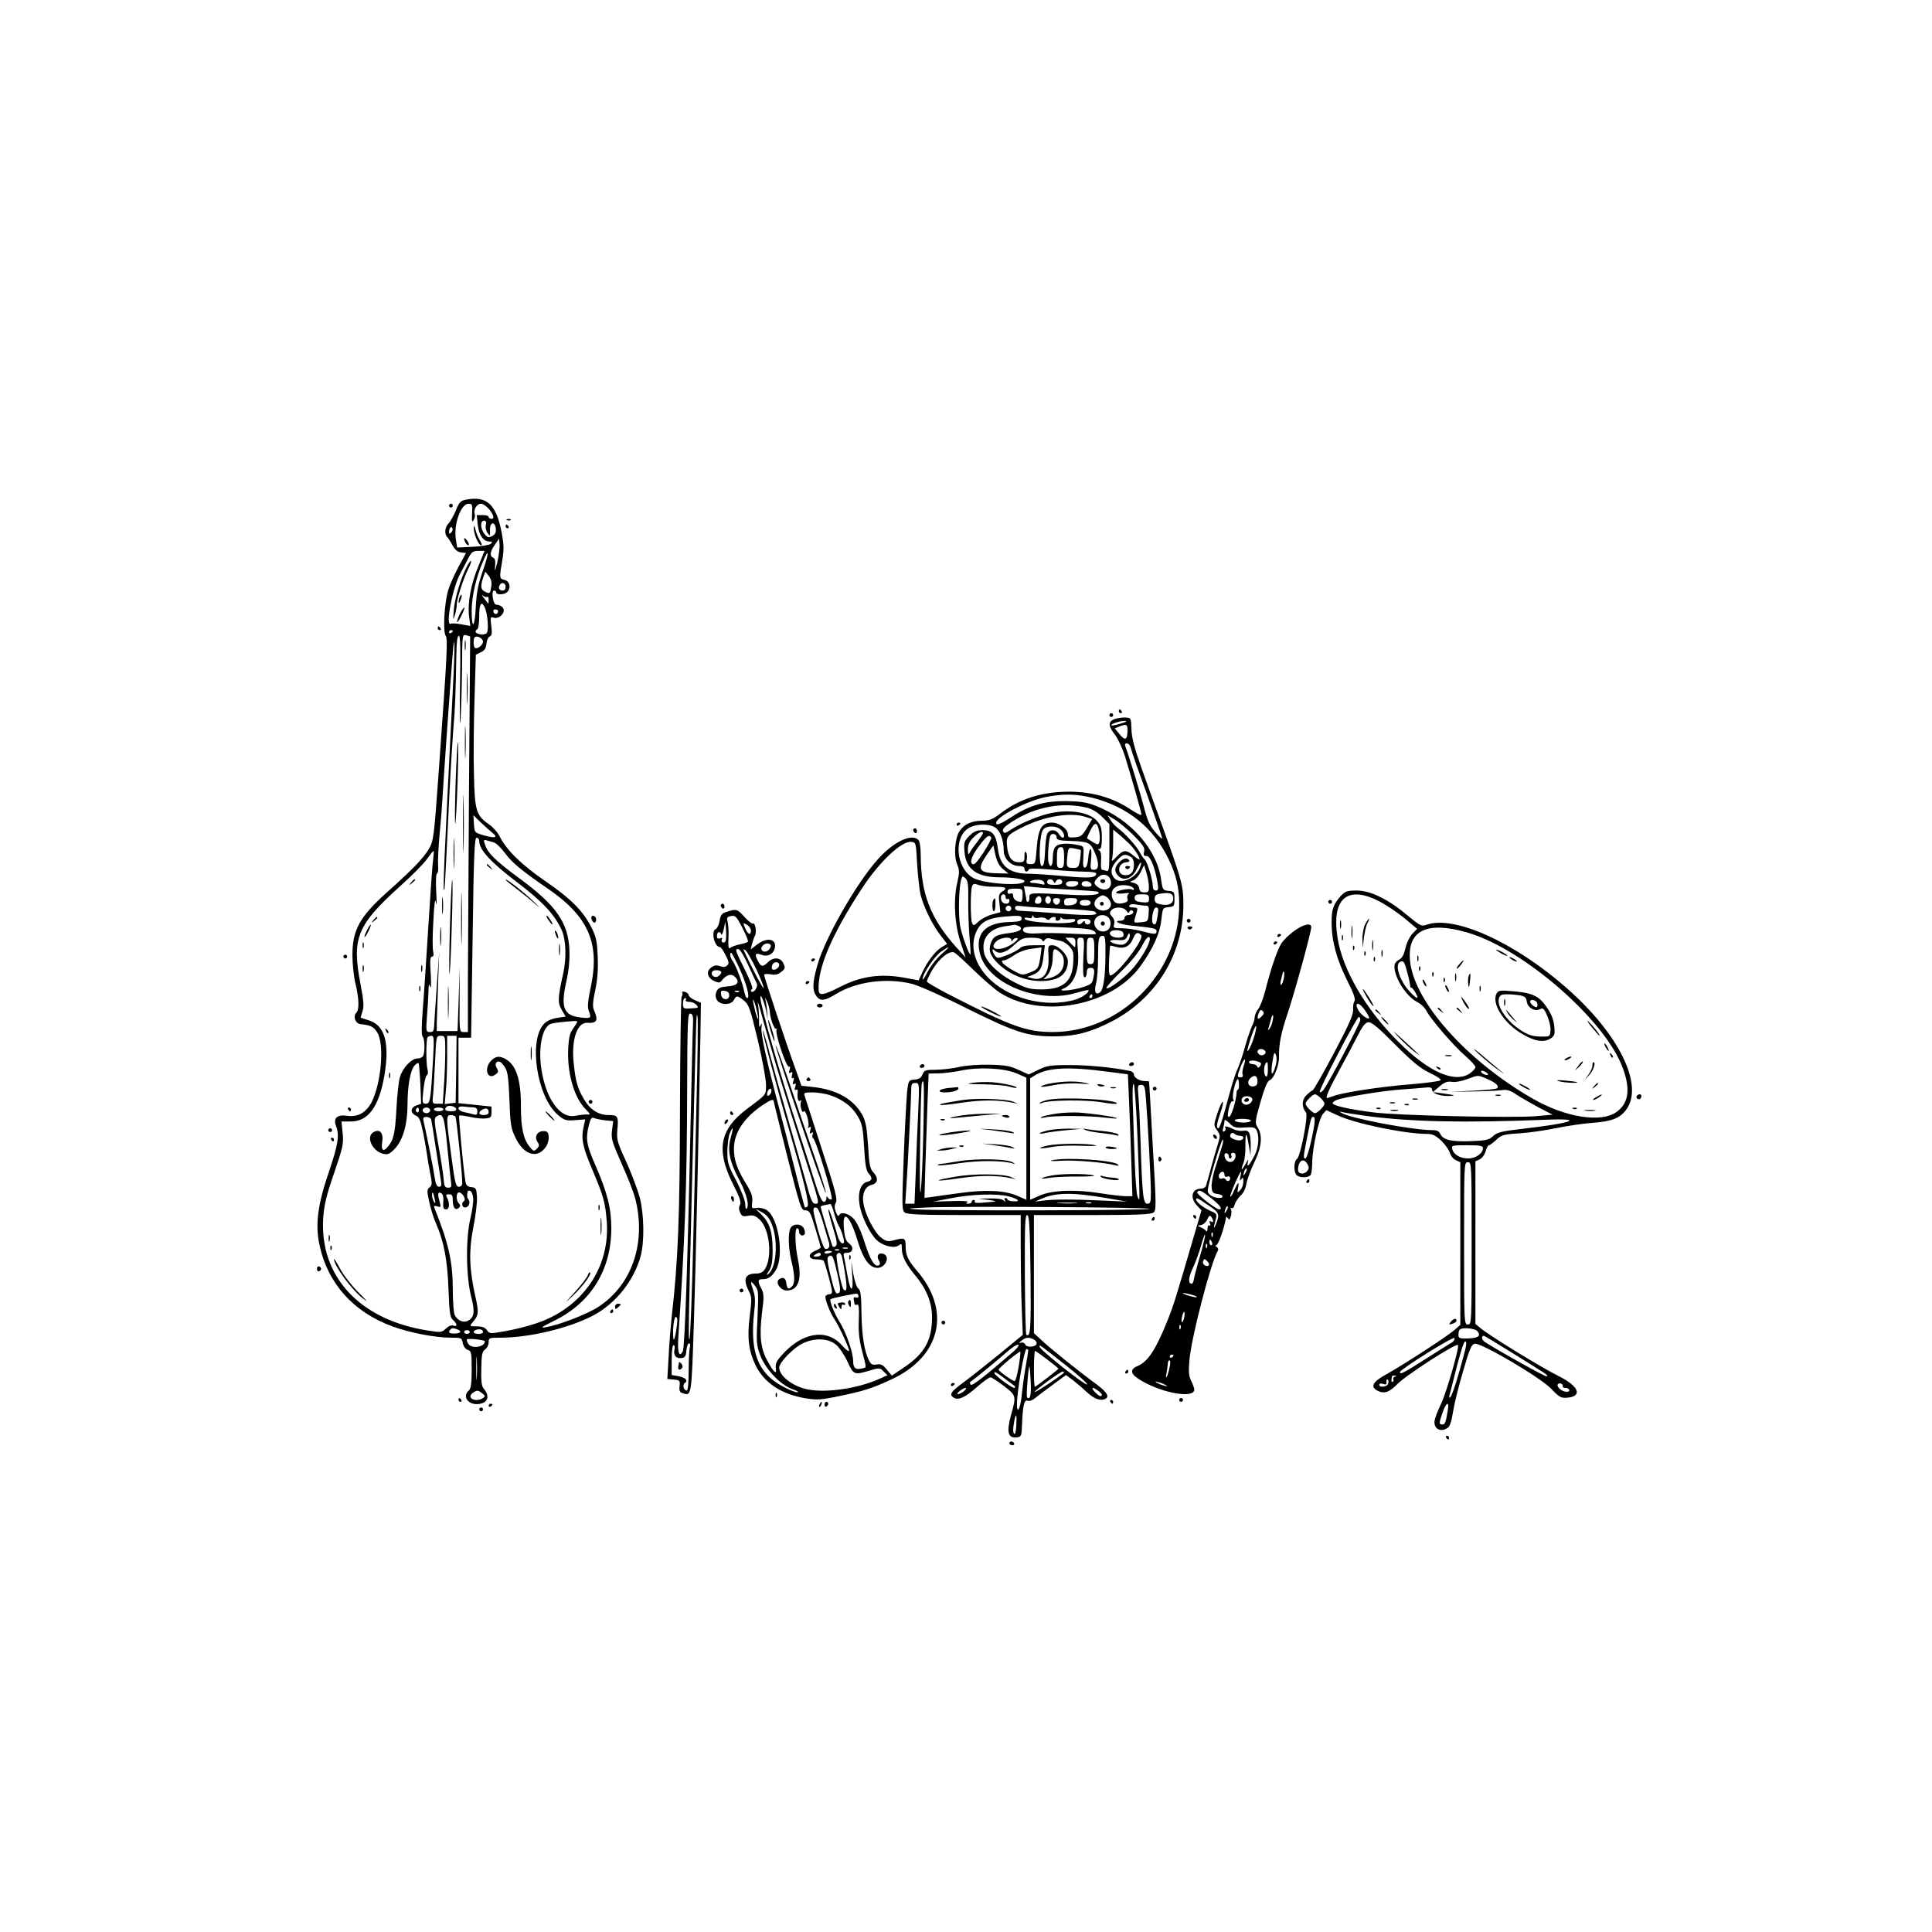 <?xml version="1.0" standalone="no"?>
<!DOCTYPE svg PUBLIC "-//W3C//DTD SVG 20010904//EN"
 "http://www.w3.org/TR/2001/REC-SVG-20010904/DTD/svg10.dtd">
<svg version="1.0" xmlns="http://www.w3.org/2000/svg"
 width="1024pt" height="1024pt" viewBox="0 0 1024 1024"
 preserveAspectRatio="xMidYMid meet">

<g transform="translate(0,1024) scale(0.1,-0.1)"
fill="#000000" stroke="none">
<path d="M2471 7592 c-30 -6 -38 -14 -55 -58 -12 -28 -29 -58 -38 -68 -20 -19
-24 -56 -8 -72 6 -6 19 -26 29 -45 12 -23 27 -35 45 -37 l26 -3 -39 -72 c-22
-40 -47 -97 -56 -127 -20 -70 -28 -215 -13 -239 12 -20 9 -84 -37 -726 -25
-346 -27 -362 -52 -405 -28 -48 -89 -111 -226 -233 -141 -127 -180 -198 -179
-332 0 -44 7 -111 16 -148 19 -79 21 -138 5 -154 -19 -19 -6 -58 21 -61 56 -6
71 -14 90 -45 38 -62 21 -267 -30 -368 -29 -56 -73 -81 -129 -73 -54 8 -76
-12 -60 -54 19 -49 11 -98 -35 -235 -62 -180 -76 -285 -53 -394 44 -206 180
-358 389 -434 91 -33 225 -59 308 -59 56 0 58 -1 63 -29 4 -18 14 -32 27 -36
18 -6 20 -14 20 -104 0 -75 -4 -101 -15 -111 -36 -30 -5 -76 48 -72 53 4 66
41 30 83 -10 12 -14 42 -12 105 1 74 5 91 20 102 11 7 19 24 19 38 0 23 3 24
63 24 152 0 362 50 490 117 120 63 218 186 253 317 20 75 18 219 -5 308 -11
41 -43 126 -71 189 -48 103 -52 119 -48 169 7 74 3 80 -45 80 -55 0 -99 28
-132 84 -34 58 -44 94 -54 188 -14 128 18 222 74 217 49 -3 57 13 34 65 -9 20
-8 43 6 108 12 57 16 113 13 178 -3 81 -8 104 -33 154 -44 87 -109 153 -245
246 -125 86 -205 164 -240 234 -11 23 -37 52 -57 66 -69 47 -77 73 -81 264 -3
93 -1 274 3 402 l7 234 27 13 c19 9 27 21 29 45 2 18 10 36 18 39 11 4 13 16
8 55 -6 47 -6 50 14 44 22 -7 52 16 52 39 0 16 -18 29 -40 30 -17 0 -28 75
-11 75 6 0 11 -4 11 -10 0 -14 43 -13 58 2 22 22 14 57 -13 64 -29 7 -29 10
-13 103 9 55 9 83 -2 142 -28 154 -78 202 -189 181z m31 -74 c-2 -43 0 -49 8
-35 7 10 9 25 6 33 -8 22 11 54 33 54 19 0 54 -34 64 -62 4 -12 1 -18 -8 -18
-8 0 -15 5 -15 10 0 6 -14 10 -31 10 l-32 0 5 -50 c6 -55 29 -90 62 -90 15 0
17 -3 8 -12 -6 -6 -49 -14 -95 -16 l-84 -4 -7 45 c-12 78 27 187 67 187 20 0
22 -4 19 -52z m73 -60 c-3 -13 1 -32 9 -43 14 -19 14 -18 13 15 -2 43 26 50
31 8 2 -19 -3 -30 -19 -39 -20 -10 -25 -9 -41 11 -22 27 -24 70 -3 70 11 0 14
-7 10 -22z m-184 -41 c-8 -8 -11 -7 -11 4 0 20 13 34 18 19 3 -7 -1 -17 -7
-23z m245 -157 c-12 -48 -15 -54 -12 -23 3 29 0 43 -10 47 -20 8 -17 33 9 69
l22 32 3 -30 c1 -16 -4 -59 -12 -95z m-101 -22 c-40 -97 -57 -192 -49 -264 l7
-52 -48 9 c-26 5 -51 6 -56 3 -29 -18 7 181 47 259 15 28 36 69 47 90 16 31
24 37 52 37 l33 0 -33 -82z m24 -24 c-24 -68 -33 -112 -37 -186 -5 -114 -22
-132 -22 -25 0 75 23 176 60 261 33 79 33 47 -1 -50z m44 -87 c-5 -33 -7 -35
-29 -25 -27 12 -29 29 -13 77 l11 31 19 -23 c13 -18 17 -34 12 -60z m77 3 c0
-11 -6 -20 -13 -20 -19 0 -27 10 -20 26 8 21 33 17 33 -6z m-97 -53 c4 3 7 -4
7 -17 0 -13 -1 -21 -3 -19 -1 2 -11 15 -22 29 -12 15 -14 20 -4 12 9 -6 19 -9
22 -5z m-15 -54 c16 -30 24 -124 12 -138 -5 -6 -21 -10 -35 -7 -26 5 -32 16
-15 27 6 3 10 35 10 71 0 63 11 81 28 47z m72 -22 c0 -17 -18 -21 -24 -6 -3 9
0 15 9 15 8 0 15 -4 15 -9z m-240 -105 c0 -3 -4 -8 -10 -11 -5 -3 -10 -1 -10
4 0 6 5 11 10 11 6 0 10 -2 10 -4z m86 -810 c-3 -430 -5 -901 -6 -1048 l0
-268 -22 0 c-23 0 -23 0 -22 172 l0 173 -5 -170 -6 -170 -55 0 -55 0 0 45 c1
25 4 119 7 210 l6 165 -13 -180 c-7 -99 -13 -195 -14 -212 -1 -27 -5 -33 -22
-33 -21 0 -22 3 -16 83 4 45 7 105 8 132 1 40 3 45 9 25 5 -14 6 15 3 68 -5
70 -3 92 7 92 8 0 10 8 6 26 -4 15 -4 88 1 163 5 98 9 125 14 96 4 -22 4 4 1
58 -3 55 -1 97 4 97 5 0 8 19 6 43 -2 23 2 98 8 167 7 69 13 152 15 185 4 80
43 633 54 765 12 147 13 39 1 -185 -48 -943 -55 -1101 -44 -1055 2 8 10 168
19 355 8 187 21 403 27 480 11 132 13 194 17 413 1 62 5 92 13 92 8 0 10 -70
6 -272 -2 -150 -1 -228 3 -173 3 55 7 179 8 277 1 174 1 176 22 171 l21 -6 -6
-781z m74 753 c0 -19 -33 -43 -44 -32 -7 8 -8 48 0 55 11 12 44 -5 44 -23z
m50 -1013 c32 -26 14 -31 -47 -13 -48 14 -48 14 -51 60 l-3 46 38 -37 c21 -20
50 -46 63 -56z m-70 -44 c0 -46 60 -111 199 -217 140 -106 203 -175 240 -259
21 -51 24 -145 6 -226 -29 -130 -30 -155 -7 -194 l20 -34 -45 -7 c-27 -4 -55
-16 -68 -30 -86 -85 -40 -391 73 -485 33 -28 42 -31 90 -27 l54 4 -8 -36 c-15
-65 -7 -107 44 -227 62 -146 70 -178 78 -279 18 -244 -130 -458 -374 -539 -43
-15 -116 -33 -162 -41 -83 -15 -85 -15 -99 5 -10 14 -25 20 -54 20 -37 0 -39
1 -25 18 36 40 37 55 17 143 -32 143 -35 239 -10 365 12 61 21 133 19 160 -3
45 -5 49 -30 52 -22 3 -28 9 -32 35 -12 79 -36 340 -32 344 2 3 28 -1 58 -7
29 -7 67 -10 83 -8 26 3 30 7 30 33 l0 30 -87 9 -88 9 0 174 0 173 34 0 33 0
8 530 c6 441 10 530 21 530 8 0 14 -8 14 -18z m77 -7 c12 -3 38 -28 59 -56 37
-51 91 -95 226 -188 217 -148 279 -290 229 -524 -15 -71 -18 -104 -11 -123 16
-41 13 -43 -42 -37 -90 10 -107 51 -77 188 14 61 19 116 17 170 -6 143 -69
235 -259 375 -130 96 -173 137 -187 180 -12 34 -15 33 45 15z m-321 -87 c-4
-24 -15 -187 -26 -363 -11 -176 -24 -376 -30 -445 -6 -80 -6 -128 0 -134 11
-11 13 -76 4 -100 -3 -9 -17 -16 -31 -16 -32 0 -79 -50 -93 -98 -7 -20 -15
-98 -19 -172 -7 -130 -15 -164 -49 -202 -22 -25 -33 -12 -26 31 7 46 -13 69
-45 51 -44 -23 -9 -102 52 -116 23 -5 33 0 61 29 42 45 66 129 66 234 0 98 15
181 37 205 9 10 18 16 21 13 3 -3 7 -52 10 -110 l4 -105 -27 -10 c-31 -12 -31
-40 1 -54 17 -7 24 -27 38 -95 9 -47 18 -99 20 -116 2 -16 9 -58 16 -93 11
-55 11 -64 -3 -75 -14 -11 -15 -19 -2 -77 8 -36 23 -86 35 -112 42 -96 62
-197 67 -350 5 -127 8 -150 24 -164 23 -21 25 -38 2 -30 -10 4 -25 -2 -40 -16
-22 -21 -27 -21 -96 -10 -359 56 -573 285 -554 595 5 71 16 118 58 240 47 138
51 156 45 212 l-6 61 47 0 c93 -2 151 76 180 241 29 170 4 266 -77 293 -25 8
-46 15 -48 16 -1 0 3 15 9 33 9 25 7 55 -11 149 -46 241 -17 310 214 518 60
54 123 117 139 141 17 24 33 43 35 43 2 0 1 -19 -2 -42z m764 -863 c0 -3 -10
-19 -22 -36 -17 -22 -23 -48 -26 -99 -8 -131 29 -264 90 -327 29 -30 30 -31 6
-30 -12 0 -39 -3 -58 -7 -75 -16 -147 75 -176 221 -26 131 -2 257 51 268 20 5
69 10 113 13 12 1 22 0 22 -3z m-764 -187 c-13 -230 -16 -248 -38 -248 -20 0
-21 4 -14 72 4 40 12 75 18 79 7 4 8 18 3 35 -7 31 -7 153 1 166 3 4 12 8 21
8 13 0 14 -15 9 -112z m64 30 c0 -46 -3 -127 -7 -180 l-6 -98 -28 0 c-28 0
-28 1 -24 43 3 23 7 104 11 180 6 136 6 137 30 137 23 0 24 -2 24 -82z m58
-95 l-3 -178 -29 -3 -29 -4 6 69 c4 37 7 119 7 181 l0 112 25 0 25 0 -2 -177z
m0 -210 c2 -9 -7 -13 -27 -13 -30 0 -39 9 -24 24 11 10 46 3 51 -11z m90 8
c16 -1 22 -7 22 -22 0 -17 -4 -20 -22 -15 -13 4 -35 9 -50 12 -16 4 -28 12
-28 20 0 8 10 11 28 9 15 -2 37 -4 50 -4z m-288 -17 c0 -8 -5 -12 -10 -9 -6 4
-8 11 -5 16 9 14 15 11 15 -7z m60 1 c0 -8 -9 -15 -20 -15 -11 0 -20 7 -20 15
0 8 9 15 20 15 11 0 20 -7 20 -15z m70 5 c0 -5 -11 -10 -25 -10 -14 0 -25 5
-25 10 0 6 11 10 25 10 14 0 25 -4 25 -10z m240 -16 c0 -8 -10 -14 -25 -14
-29 0 -33 15 -8 29 21 11 33 6 33 -15z m-219 -184 c9 -91 18 -176 20 -190 3
-20 0 -25 -16 -25 -16 0 -21 8 -23 40 -1 22 -14 105 -28 184 -22 119 -24 145
-13 152 38 24 43 8 60 -161z m43 161 c6 -9 36 -303 36 -348 0 -16 -6 -23 -18
-23 -16 0 -21 20 -40 163 -28 203 -28 217 -3 217 11 0 22 -4 25 -9z m-129 -13
c2 -7 13 -74 24 -148 12 -74 24 -152 27 -172 5 -31 4 -38 -9 -38 -11 0 -18 14
-23 48 -5 39 -41 220 -59 300 -4 17 -1 22 15 22 11 0 23 -6 25 -12z m923 -6
l42 -4 -6 -48 c-6 -44 -1 -60 50 -176 32 -70 64 -153 72 -183 61 -234 -14
-458 -192 -576 -58 -39 -208 -97 -279 -109 -34 -6 -28 -1 43 34 195 96 302
270 302 490 0 105 -21 189 -83 331 -49 112 -54 142 -36 215 9 36 15 44 28 38
9 -4 35 -9 59 -12z m-700 -412 c2 -18 -5 -67 -15 -109 -25 -105 -23 -307 4
-412 21 -82 17 -111 -16 -129 -25 -13 -55 0 -71 30 -5 10 -10 69 -10 130 0
150 -21 247 -96 434 -6 15 -4 17 14 12 19 -7 20 -5 11 29 -11 39 -8 51 11 40
6 -4 11 -19 10 -33 -3 -44 -1 -52 15 -52 17 0 20 32 5 61 -9 16 -7 19 10 19
16 0 20 -6 20 -34 0 -38 15 -55 33 -37 8 8 8 14 -1 23 -16 16 -15 58 1 58 17
0 39 -37 27 -45 -16 -10 -12 -35 5 -35 19 0 30 26 18 43 -8 10 -9 20 -4 43 0
3 7 4 14 2 6 -3 13 -19 15 -38z m-204 -5 c5 -22 4 -26 -4 -15 -5 8 -10 24 -10
34 0 26 6 18 14 -19z m120 -691 c26 -10 18 -21 -14 -22 -29 -1 -37 7 -23 21 8
9 17 9 37 1z m136 -15 c0 -5 -11 -9 -25 -9 -28 0 -34 16 -7 23 20 4 32 -1 32
-14z m-70 1 c0 -5 -7 -10 -15 -10 -8 0 -15 5 -15 10 0 6 7 10 15 10 8 0 15 -4
15 -10z m80 -49 c0 -32 -73 -42 -89 -12 -6 10 -9 20 -6 22 6 7 95 -3 95 -10z
m-43 -193 c-2 -29 -3 -8 -3 47 0 55 1 79 3 53 2 -26 2 -71 0 -100z m29 -83
c16 -13 17 -16 4 -25 -38 -25 -90 0 -55 27 24 16 27 16 51 -2z"/>
<path d="M2511 7442 c-1 -30 25 -92 39 -92 6 0 3 11 -6 25 -9 14 -20 40 -24
58 -6 24 -8 26 -9 9z"/>
<path d="M2460 7385 c0 -15 18 -40 24 -34 3 3 -1 14 -9 25 -8 10 -14 15 -15 9z"/>
<path d="M2475 7238 c-33 -63 -66 -173 -70 -233 -4 -54 -4 -56 6 -25 6 19 10
44 10 55 -1 27 35 139 60 188 11 21 18 41 16 44 -3 2 -13 -11 -22 -29z"/>
<path d="M2436 7075 c-3 -9 -6 -22 -5 -28 0 -7 5 -1 10 12 5 13 8 26 5 28 -2
2 -6 -3 -10 -12z"/>
<path d="M2436 6984 c-9 -20 -15 -38 -13 -41 3 -2 13 14 24 37 11 22 17 40 14
40 -4 0 -15 -16 -25 -36z"/>
<path d="M2463 6820 c0 -25 2 -35 4 -22 2 12 2 32 0 45 -2 12 -4 2 -4 -23z"/>
<path d="M2474 6590 c0 -74 1 -105 3 -67 2 37 2 97 0 135 -2 37 -3 6 -3 -68z"/>
<path d="M2464 6305 c0 -77 2 -107 3 -67 2 40 2 103 0 140 -2 37 -3 4 -3 -73z"/>
<path d="M2415 6095 c-4 -119 -5 -218 -2 -221 2 -3 8 92 12 211 4 119 5 218 2
221 -2 3 -8 -92 -12 -211z"/>
<path d="M2454 5875 c0 -137 2 -195 3 -128 2 67 2 179 0 250 -1 70 -3 16 -3
-122z"/>
<path d="M2404 5715 c0 -71 1 -99 3 -62 2 37 2 96 0 130 -2 34 -3 4 -3 -68z"/>
<path d="M2444 5370 c0 -124 2 -174 3 -112 2 61 2 163 0 225 -1 61 -3 11 -3
-113z"/>
<path d="M2385 5337 c-4 -135 -5 -251 -3 -258 3 -8 8 100 12 239 5 139 6 256
3 258 -3 3 -8 -105 -12 -239z"/>
<path d="M2343 5440 c0 -41 2 -58 4 -37 2 20 2 54 0 75 -2 20 -4 3 -4 -38z"/>
<path d="M2333 5275 c0 -44 2 -61 4 -37 2 23 2 59 0 80 -2 20 -4 1 -4 -43z"/>
<path d="M2374 4925 c0 -77 2 -107 3 -67 2 40 2 103 0 140 -2 37 -3 4 -3 -73z"/>
<path d="M2580 5656 c0 -2 8 -10 18 -17 15 -13 16 -12 3 4 -13 16 -21 21 -21
13z"/>
<path d="M2680 5577 c0 -3 26 -24 58 -48 31 -24 78 -61 103 -84 25 -22 20 -15
-11 15 -54 52 -150 127 -150 117z"/>
<path d="M2905 5366 c10 -14 19 -26 22 -26 7 0 -17 39 -28 46 -6 3 -3 -5 6
-20z"/>
<path d="M2941 5305 c1 -19 18 -51 18 -35 0 8 -4 22 -9 30 -5 8 -9 11 -9 5z"/>
<path d="M2963 5205 c0 -27 2 -38 4 -22 2 15 2 37 0 50 -2 12 -4 0 -4 -28z"/>
<path d="M2813 4655 c0 -33 2 -45 4 -27 2 18 2 45 0 60 -2 15 -4 0 -4 -33z"/>
<path d="M2602 4617 c-39 -41 -18 -104 24 -72 16 11 17 17 7 34 -17 28 7 49
29 23 29 -34 32 -49 38 -193 5 -131 8 -150 33 -201 45 -92 118 -112 162 -44 9
14 15 37 13 53 -2 22 -8 28 -27 28 -33 0 -50 -29 -33 -56 12 -18 11 -24 -3
-38 -15 -15 -18 -14 -40 14 -31 38 -44 101 -44 208 1 138 -23 216 -75 250 -35
23 -59 21 -84 -6z"/>
<path d="M2910 4325 c13 -14 26 -25 28 -25 3 0 -5 11 -18 25 -13 14 -26 25
-28 25 -3 0 5 -11 18 -25z"/>
<path d="M3172 3840 c0 -14 2 -19 5 -12 2 6 2 18 0 25 -3 6 -5 1 -5 -13z"/>
<path d="M3183 3740 c0 -41 2 -58 4 -37 2 20 2 54 0 75 -2 20 -4 3 -4 -38z"/>
<path d="M3115 3480 c-4 -11 -34 -51 -68 -88 -59 -65 -59 -65 -8 -17 53 51 98
112 88 121 -3 3 -8 -4 -12 -16z"/>
<path d="M2179 5563 c-13 -16 -12 -17 4 -4 9 7 17 15 17 17 0 8 -8 3 -21 -13z"/>
<path d="M1979 5363 c-13 -16 -12 -17 4 -4 9 7 17 15 17 17 0 8 -8 3 -21 -13z"/>
<path d="M1945 5309 c-9 -17 -15 -33 -13 -35 3 -2 12 12 21 31 21 43 13 47 -8
4z"/>
<path d="M1922 5230 c0 -14 2 -19 5 -12 2 6 2 18 0 25 -3 6 -5 1 -5 -13z"/>
<path d="M1922 5105 c0 -16 2 -22 5 -12 2 9 2 23 0 30 -3 6 -5 -1 -5 -18z"/>
<path d="M2232 5105 c0 -16 2 -22 5 -12 2 9 2 23 0 30 -3 6 -5 -1 -5 -18z"/>
<path d="M2222 5000 c0 -14 2 -19 5 -12 2 6 2 18 0 25 -3 6 -5 1 -5 -13z"/>
<path d="M2046 4777 c3 -10 9 -15 12 -12 3 3 0 11 -7 18 -10 9 -11 8 -5 -6z"/>
<path d="M2062 4540 c0 -14 2 -19 5 -12 2 6 2 18 0 25 -3 6 -5 1 -5 -13z"/>
<path d="M1742 3675 c0 -16 2 -22 5 -12 2 9 2 23 0 30 -3 6 -5 -1 -5 -18z"/>
<path d="M1751 3624 c0 -11 3 -14 6 -6 3 7 2 16 -1 19 -3 4 -6 -2 -5 -13z"/>
<path d="M1770 3567 c-1 -33 93 -162 152 -208 32 -25 27 -18 -22 31 -36 36
-80 92 -97 125 -18 33 -33 56 -33 52z"/>
<path d="M2380 7560 c0 -5 5 -10 10 -10 6 0 10 5 10 10 0 6 -4 10 -10 10 -5 0
-10 -4 -10 -10z"/>
<path d="M2688 7483 c7 -3 16 -2 19 1 4 3 -2 6 -13 5 -11 0 -14 -3 -6 -6z"/>
<path d="M2680 7450 c0 -5 5 -10 11 -10 5 0 7 5 4 10 -3 6 -8 10 -11 10 -2 0
-4 -4 -4 -10z"/>
<path d="M2320 6910 c0 -5 5 -10 11 -10 5 0 7 5 4 10 -3 6 -8 10 -11 10 -2 0
-4 -4 -4 -10z"/>
<path d="M5930 6470 c0 -5 5 -10 11 -10 5 0 7 5 4 10 -3 6 -8 10 -11 10 -2 0
-4 -4 -4 -10z"/>
<path d="M5880 6450 c0 -5 5 -10 10 -10 6 0 10 5 10 10 0 6 -4 10 -10 10 -5 0
-10 -4 -10 -10z"/>
<path d="M5908 6429 c-36 -14 -35 -37 2 -84 16 -21 40 -73 54 -118 44 -144 86
-294 86 -305 0 -6 -26 7 -58 28 -91 61 -197 92 -317 94 -150 1 -270 -36 -377
-119 -38 -28 -55 -35 -93 -35 -55 0 -96 -19 -120 -56 -24 -38 -31 -130 -12
-175 13 -32 13 -43 0 -100 -21 -90 -13 -223 20 -319 l25 -75 -50 55 c-136 152
-187 283 -188 486 0 41 -5 75 -12 82 -36 36 -130 -8 -214 -101 -114 -126 -284
-423 -323 -567 -25 -89 -26 -128 -5 -158 21 -30 44 -28 104 9 109 67 269 88
405 54 33 -8 164 -66 290 -130 256 -127 320 -148 460 -148 113 0 194 21 307
79 235 122 379 355 380 614 1 100 -7 130 -100 390 -39 107 -94 260 -122 340
-38 107 -52 161 -53 205 -2 59 -2 60 -32 62 -16 1 -42 -3 -57 -8z m32 -24
c-24 -8 -46 -12 -49 -10 -7 7 42 24 69 24 17 0 11 -5 -20 -14z m36 -42 c-1
-46 -15 -50 -44 -12 l-24 29 24 9 c39 16 45 13 44 -26z m19 -92 c3 -15 42
-126 86 -246 43 -120 79 -223 79 -228 0 -6 -17 9 -37 33 -29 33 -42 62 -59
129 -20 78 -82 280 -99 324 -5 12 -2 17 8 17 9 0 18 -12 22 -29z m-203 -260
c187 -48 324 -160 404 -329 39 -83 54 -146 54 -238 0 -360 -311 -674 -670
-674 -141 0 -222 30 -560 204 -57 30 -106 59 -107 63 -2 5 11 33 29 63 38 63
91 104 117 91 9 -5 57 -49 106 -97 50 -48 110 -100 134 -115 219 -141 590 -72
744 138 67 92 104 174 112 245 7 66 8 67 39 70 29 3 31 5 31 43 0 38 -2 40
-31 43 -30 3 -32 6 -39 55 -21 165 -163 325 -350 397 -46 18 -82 23 -155 24
-113 1 -194 -22 -290 -85 -62 -40 -80 -46 -80 -30 0 31 159 114 256 135 96 20
168 19 256 -3z m-27 -53 c23 -6 55 -25 77 -48 l38 -38 0 -127 c0 -112 -2 -126
-16 -121 -9 3 -19 6 -23 6 -5 0 -7 21 -5 47 2 30 -1 50 -9 55 -9 6 -9 8 1 8 8
0 12 19 12 59 0 49 -4 65 -25 89 -42 50 -158 66 -267 37 -62 -16 -147 -53
-194 -85 -27 -18 -32 -18 -38 -5 -4 11 11 26 50 51 124 79 267 105 399 72z
m-7 -49 l31 -10 -28 -47 c-24 -41 -32 -47 -64 -50 -31 -3 -37 0 -37 17 0 27
-46 61 -85 61 -53 0 -72 -31 -80 -132 -7 -86 -7 -88 -32 -88 -21 0 -25 4 -21
24 3 14 1 31 -3 38 -6 8 -9 2 -9 -19 0 -30 -3 -33 -28 -33 -39 0 -58 25 -64
82 -6 55 -1 62 82 104 118 59 257 81 338 53z m250 -96 c51 -52 61 -67 56 -87
-4 -19 -2 -24 13 -23 19 2 44 -58 58 -140 6 -36 4 -43 -9 -43 -10 0 -16 9 -16
23 0 34 -29 130 -43 142 -7 6 -19 23 -27 40 -16 30 -80 101 -115 126 -11 8
-28 26 -38 41 l-17 27 37 -22 c21 -12 66 -50 101 -84z m-181 14 c3 -20 3 -43
-1 -52 -6 -16 -8 -15 -64 21 -2 1 6 21 18 44 24 48 37 44 47 -13z m-552 27
c26 -17 45 -68 45 -122 0 -43 38 -82 80 -82 20 0 30 -5 30 -15 0 -17 17 -20
22 -4 2 7 36 7 118 0 63 -6 143 -11 178 -11 34 0 62 -4 62 -9 0 -24 -31 -27
-165 -15 -77 7 -163 13 -192 13 -103 0 -153 40 -164 132 -9 75 -28 99 -81 99
-31 0 -46 -7 -70 -30 -28 -29 -30 -35 -26 -86 8 -92 66 -134 188 -134 68 0
130 -10 130 -20 0 -29 -218 -15 -274 18 -89 52 -103 214 -22 263 38 23 108 25
141 3z m347 -11 c18 -16 25 -43 10 -43 -4 0 -13 9 -20 20 -15 25 -48 26 -61 2
-5 -10 -11 -53 -12 -95 -3 -58 -7 -77 -17 -77 -19 0 -13 170 7 193 17 22 69
22 93 0z m356 -68 c30 -27 62 -74 62 -90 0 -4 -14 5 -31 19 -40 34 -55 33 -92
-6 -18 -20 -28 -26 -24 -15 4 10 7 50 7 89 l0 71 23 -19 c12 -10 37 -32 55
-49z m-768 49 c0 -3 -13 -23 -28 -43 -16 -20 -34 -45 -40 -56 -10 -18 -11 -17
-12 13 0 24 8 42 29 63 27 27 51 38 51 23z m390 -21 c0 -15 11 -18 68 -20 99
-3 111 -8 132 -56 27 -59 26 -97 -1 -97 -20 0 -21 4 -16 55 3 30 2 55 -3 55
-5 0 -10 -21 -12 -47 -2 -28 -8 -48 -16 -51 -11 -3 -13 8 -10 54 3 58 3 59
-27 65 -56 12 -103 9 -119 -7 -10 -9 -16 -33 -16 -60 0 -46 -14 -59 -23 -23
-5 20 0 110 9 137 5 19 34 14 34 -5z m-346 -2 c3 -4 -16 -40 -41 -79 -36 -54
-50 -69 -60 -61 -15 13 2 52 49 112 30 37 42 44 52 28z m-393 -141 c4 -63 12
-137 19 -165 17 -66 63 -159 106 -214 l34 -44 -30 -18 c-34 -21 -77 -78 -103
-136 l-18 -39 -82 15 c-121 21 -223 7 -331 -48 -93 -47 -116 -51 -117 -18 -6
116 70 294 228 536 92 142 212 255 263 249 25 -3 25 -4 31 -118z m456 -27 l28
-23 -50 1 c-109 2 -119 18 -64 100 l34 48 11 -51 c9 -37 21 -59 41 -75z m323
62 c0 -48 -3 -55 -20 -55 -17 0 -19 7 -18 48 0 54 4 62 24 62 10 0 14 -14 14
-55z m88 39 c2 -1 0 -23 -3 -48 -7 -42 -10 -46 -36 -46 -36 0 -38 5 -32 62 5
46 6 47 37 41 17 -3 32 -7 34 -9z m263 -34 c13 -7 19 -21 19 -44 0 -39 -19
-59 -52 -54 -43 6 -30 68 14 68 10 0 16 5 13 10 -10 16 -33 11 -55 -12 -25
-28 -25 -50 0 -73 28 -26 70 -10 92 33 21 44 32 54 23 22 -17 -64 -109 -104
-141 -62 -21 27 -16 55 15 90 32 35 42 38 72 22z m98 -157 c1 -28 -2 -33 -23
-33 -18 0 -26 6 -28 22 -2 14 -12 24 -28 28 -24 6 -24 7 -3 14 11 4 29 23 39
44 l18 37 12 -40 c7 -22 13 -55 13 -72z m-201 24 c5 -37 -30 -54 -64 -32 -29
19 -30 29 -4 55 26 26 64 13 68 -23z m-756 -96 c-1 -53 2 -139 6 -191 5 -52 7
-96 6 -98 -6 -9 -44 95 -55 149 -11 58 -7 216 7 252 5 15 7 15 22 1 12 -13 15
-36 14 -113z m402 92 c5 -12 1 -14 -16 -9 -13 3 -31 6 -40 6 -34 0 -18 16 16
17 22 1 37 -4 40 -14z m50 5 c5 -10 7 -10 12 0 8 17 34 15 34 -3 0 -11 -11
-15 -40 -15 -29 0 -40 4 -40 15 0 18 26 20 34 3z m130 -13 c-4 -9 -19 -15 -35
-15 -19 0 -29 5 -29 15 0 10 11 15 35 15 26 0 33 -3 29 -15z m70 0 c4 -11 -2
-15 -23 -15 -18 0 -28 5 -28 15 0 9 9 15 23 15 12 0 24 -7 28 -15z m-513 -15
c62 0 72 -7 39 -27 -16 -11 -18 -20 -13 -60 l5 -48 -44 -12 c-24 -6 -56 -23
-71 -37 -25 -23 -28 -24 -35 -8 -9 22 -9 172 0 194 6 15 12 16 33 8 15 -6 53
-10 86 -10z m717 4 c12 -4 22 -11 22 -16 0 -5 -4 -7 -9 -3 -15 9 -91 -6 -85
-17 3 -5 22 -6 42 -3 22 3 32 2 24 -3 -7 -5 -10 -16 -6 -25 4 -12 -1 -18 -20
-23 -36 -9 -54 1 -62 31 -12 48 32 75 94 59z m-298 -20 c69 -4 127 -8 130 -11
17 -16 -41 -22 -155 -15 -208 11 -210 11 -209 -15 0 -13 -3 -23 -8 -23 -4 0
-8 4 -8 9 0 5 -3 23 -7 41 l-6 33 69 -6 c38 -4 125 -10 194 -13z m-270 -29 c0
-19 -4 -35 -9 -35 -23 0 -41 14 -41 31 0 12 -5 16 -15 13 -9 -4 -15 0 -15 10
0 12 10 16 40 16 39 0 40 -1 40 -35z m798 -11 c4 -31 -20 -46 -62 -38 -29 5
-36 11 -36 29 0 18 7 25 28 28 49 8 67 3 70 -19z m-888 0 c0 -8 5 -12 10 -9 6
3 10 -1 10 -9 0 -23 -37 -20 -43 3 -3 11 -2 22 1 25 10 11 22 6 22 -10z m558
-32 c4 -29 -32 -48 -64 -33 -30 13 -31 45 -2 65 19 13 25 14 43 2 11 -7 21
-23 23 -34z m202 25 c0 -20 -4 -22 -38 -19 -29 3 -38 8 -38 23 0 15 8 19 38
19 33 0 38 -3 38 -23z m-570 -7 c0 -13 -7 -20 -19 -20 -14 0 -18 5 -14 20 3
11 12 20 19 20 8 0 14 -9 14 -20z m50 0 c0 -11 -7 -20 -15 -20 -8 0 -15 9 -15
20 0 11 7 20 15 20 8 0 15 -9 15 -20z m48 -7 c-2 -10 -10 -18 -18 -18 -8 0
-16 8 -18 18 -2 12 3 17 18 17 15 0 20 -5 18 -17z m90 0 c-2 -12 -14 -19 -36
-21 -27 -3 -32 0 -32 17 0 17 6 21 36 21 28 0 35 -3 32 -17z m72 -8 c0 -10
-10 -15 -28 -15 -19 0 -29 5 -29 15 0 10 10 15 29 15 18 0 28 -5 28 -15z m292
-15 c16 0 19 -6 16 -42 -3 -42 -4 -43 -42 -46 -42 -4 -40 -8 -20 58 5 17 2 20
-20 20 -17 0 -25 4 -20 11 4 6 19 9 36 5 17 -3 39 -6 50 -6z m-712 -15 c0 -8
-7 -15 -15 -15 -8 0 -15 7 -15 15 0 8 7 15 15 15 8 0 15 -7 15 -15z m271 -2
c87 -3 164 -10 171 -15 31 -20 -20 -23 -179 -10 -92 7 -185 13 -205 14 -27 0
-38 5 -38 16 0 12 9 13 47 8 25 -3 117 -9 204 -13z m339 -10 c8 -13 13 -14 16
-5 3 6 10 10 15 6 14 -8 0 -24 -22 -24 -10 0 -19 -7 -19 -15 0 -8 -9 -15 -21
-15 -43 0 -6 -19 49 -25 129 -13 142 -16 142 -31 0 -18 -11 -17 -80 1 -30 8
-77 15 -103 15 -44 0 -48 2 -42 21 4 13 1 27 -10 40 -15 15 -15 21 -5 34 17
21 66 19 80 -2z m166 -25 c-8 -47 -11 -52 -23 -45 -15 10 -2 87 14 87 13 0 14
-8 9 -42z m-721 -18 c0 -12 -15 -15 -66 -17 -130 -3 -185 -66 -153 -175 47
-157 315 -261 513 -199 34 10 61 16 61 12 0 -14 -35 -38 -70 -49 -159 -47
-361 6 -469 123 -70 77 -90 166 -55 240 23 48 59 68 139 76 89 8 100 7 100
-11z m91 6 c13 3 31 1 38 -5 10 -8 16 -9 21 -1 3 5 13 10 21 10 8 0 12 -4 9
-10 -3 -5 1 -10 9 -10 9 0 16 6 17 13 0 7 2 8 5 2 2 -6 21 -9 40 -7 28 3 35 1
32 -9 -8 -23 -268 -10 -268 13 0 5 9 6 20 3 13 -4 20 -2 21 7 0 10 2 10 6 1 3
-8 14 -11 29 -7z m374 -6 c14 -26 4 -57 -20 -65 -44 -14 -80 41 -48 73 19 19
56 14 68 -8z m-100 -15 c0 -8 -7 -15 -15 -15 -8 0 -15 5 -15 12 0 9 -3 9 -12
0 -16 -16 -28 -15 -28 3 0 10 11 15 35 15 24 0 35 -5 35 -15z m-386 -21 c35
-13 15 -32 -41 -39 -73 -9 -88 -17 -102 -55 -13 -39 -3 -66 40 -108 78 -76
198 -109 296 -83 46 13 73 48 73 96 0 33 -50 85 -82 85 -23 0 -24 -3 -21 -57
6 -88 -26 -133 -83 -119 l-29 8 33 13 c36 16 47 37 54 108 l6 47 -59 0 c-40 0
-63 -5 -74 -16 -9 -9 -39 -25 -67 -36 -50 -19 -53 -19 -65 -2 -16 23 -17 42
-1 26 22 -22 58 -13 102 28 39 36 49 40 94 40 31 0 52 -5 55 -12 4 -10 8 -10
15 1 6 8 18 11 31 6 11 -3 33 -8 48 -11 16 -2 39 -16 52 -31 20 -23 23 -34 19
-89 -6 -98 -55 -138 -169 -138 -55 0 -77 5 -135 34 -90 45 -160 112 -169 163
-14 74 28 126 114 138 25 3 47 7 48 8 1 0 8 -2 17 -5z m408 -32 c17 -16 10
-17 -115 -11 -72 4 -157 5 -187 2 -58 -4 -88 6 -75 27 6 10 47 11 184 6 147
-6 179 -10 193 -24z m151 -6 c7 -18 -1 -26 -27 -26 -28 0 -50 15 -42 29 10 16
63 14 69 -3z m21 -48 c-14 -15 -26 -18 -48 -14 -52 11 -56 27 -6 24 39 -3 46
0 55 20 8 18 11 20 13 7 2 -9 -4 -26 -14 -37z m76 31 c0 -40 -134 -209 -165
-209 -7 0 -9 28 -7 78 2 42 5 78 6 79 1 2 16 -1 32 -6 42 -12 73 3 89 44 10
24 20 33 30 29 8 -4 15 -10 15 -15z m-191 -96 c0 -118 -11 -192 -30 -204 -23
-14 -31 6 -20 47 6 22 11 84 11 140 0 102 3 114 27 114 10 0 13 -23 12 -97z
m218 31 c-14 -27 -43 -71 -66 -99 -42 -51 -136 -123 -147 -112 -3 3 32 43 79
89 52 51 95 104 111 137 19 36 31 50 38 43 6 -6 1 -26 -15 -58z m-717 44 c0
-10 3 -9 9 1 5 7 15 11 22 9 8 -3 -2 -15 -26 -31 -62 -42 -130 -32 -85 13 22
22 80 28 80 8z m340 -13 c0 -14 -1 -25 -3 -25 -2 0 -14 11 -27 25 l-23 25 26
0 c22 0 27 -5 27 -25z m42 -80 c-3 -75 -2 -105 7 -105 6 0 11 11 11 25 0 18 5
25 20 25 21 0 24 -10 14 -57 -5 -26 -13 -32 -58 -46 -56 -18 -141 -24 -100 -7
57 23 87 101 77 202 -5 64 -5 68 14 68 20 0 21 -4 15 -105z m58 35 c0 -63 -2
-70 -20 -70 -18 0 -20 7 -20 70 0 63 2 70 20 70 18 0 20 -7 20 -70z m-813 -20
c-25 -22 -57 -64 -71 -92 -14 -29 -26 -45 -26 -37 0 28 65 123 99 146 50 34
50 28 -2 -17z m528 -6 c-10 -67 -12 -71 -57 -89 -40 -15 -41 -15 -91 13 -51
29 -71 52 -45 52 7 0 31 12 53 27 24 17 60 30 90 34 28 3 52 7 54 8 2 0 0 -20
-4 -45z m106 15 c14 -14 19 -30 17 -56 -3 -40 -32 -68 -83 -79 -27 -6 -28 -5
-13 7 23 19 38 62 38 110 0 44 10 49 41 18z m169 -229 c0 -5 -5 -10 -11 -10
-5 0 -7 5 -4 10 3 6 8 10 11 10 2 0 4 -4 4 -10z"/>
<path d="M5200 4905 c0 -7 101 -57 106 -53 2 2 -21 16 -51 31 -30 15 -55 25
-55 22z"/>
<path d="M5965 5640 c4 -6 11 -8 16 -5 14 9 11 15 -7 15 -8 0 -12 -5 -9 -10z"/>
<path d="M5832 5569 c2 -6 8 -10 13 -10 5 0 11 4 13 10 2 6 -4 11 -13 11 -9 0
-15 -5 -13 -11z"/>
<path d="M5267 5473 c-10 -9 -9 -63 1 -63 4 0 8 16 8 35 0 38 0 38 -9 28z"/>
<path d="M5830 5450 c0 -5 5 -10 10 -10 6 0 10 5 10 10 0 6 -4 10 -10 10 -5 0
-10 -4 -10 -10z"/>
<path d="M5836 5351 c-4 -5 -2 -12 3 -15 5 -4 12 -2 15 3 4 5 2 12 -3 15 -5 4
-12 2 -15 -3z"/>
<path d="M5070 5869 c0 -5 5 -7 10 -4 6 3 10 8 10 11 0 2 -4 4 -10 4 -5 0 -10
-5 -10 -11z"/>
<path d="M4840 5841 c0 -6 5 -13 10 -16 6 -3 10 1 10 9 0 9 -4 16 -10 16 -5 0
-10 -4 -10 -9z"/>
<path d="M7108 5493 c-41 -45 -51 -73 -50 -145 0 -97 27 -194 83 -306 34 -67
45 -100 38 -108 -5 -7 -9 -27 -7 -46 1 -26 -21 -77 -101 -228 -57 -107 -108
-197 -114 -199 -6 -2 -21 -14 -34 -27 -24 -24 -24 -61 -1 -91 13 -16 -30 -236
-48 -246 -17 -10 -18 -69 -2 -85 16 -16 65 -15 75 1 4 6 8 37 8 67 1 76 35
231 57 256 l18 20 58 -27 c93 -44 353 -98 475 -99 30 0 46 -8 77 -37 21 -21
41 -50 45 -64 4 -15 17 -31 31 -38 l24 -11 0 -431 0 -431 -32 -28 c-39 -34
-264 -180 -360 -234 -72 -39 -86 -65 -49 -86 36 -19 63 -11 105 32 47 49 319
224 324 209 6 -18 -60 -245 -88 -307 -16 -33 -32 -73 -35 -87 -12 -47 29 -73
69 -44 11 8 20 36 27 82 6 39 29 135 53 215 36 124 45 145 63 148 35 5 348
-179 405 -239 43 -45 52 -50 85 -47 82 7 62 61 -45 114 -95 47 -378 221 -419
258 l-23 19 0 431 0 431 22 10 c13 6 27 24 32 43 5 17 13 32 18 32 4 0 22 13
38 28 27 26 38 30 122 35 51 3 140 16 198 28 58 12 146 25 195 28 101 8 142
25 176 72 92 130 -41 399 -316 641 -277 244 -596 388 -743 337 -29 -10 -34 -7
-103 50 -101 85 -195 131 -268 131 -50 0 -61 -4 -83 -27z m198 -28 c38 -19 99
-60 137 -91 l68 -57 -25 -26 c-14 -15 -31 -49 -37 -77 -8 -35 -18 -53 -33 -60
-11 -5 -22 -17 -24 -26 -10 -55 56 -166 118 -198 20 -10 42 -31 50 -47 22 -44
147 -189 207 -240 29 -25 53 -52 53 -59 0 -8 -15 -23 -32 -35 -81 -51 -219 11
-378 171 -173 172 -295 382 -321 551 -32 205 50 278 217 194z m469 -167 c296
-84 730 -461 825 -716 43 -114 33 -188 -31 -235 -82 -60 -272 -30 -447 71
-353 203 -632 518 -649 735 -13 156 91 206 302 145z m-316 -213 c8 -27 14 -58
15 -67 0 -9 3 -15 6 -13 3 2 13 -10 22 -26 22 -38 9 -37 -29 4 -55 58 -84 148
-50 160 17 6 21 -1 36 -58z m-202 -242 c-8 -8 -45 20 -58 43 -23 43 2 46 33 3
16 -22 27 -43 25 -46z m-47 -9 c0 -16 -165 -329 -194 -369 -8 -11 -18 -17 -21
-13 -8 8 196 398 207 398 5 0 8 -7 8 -16z m367 -280 c34 -16 61 -33 59 -39 -1
-5 -73 -15 -159 -22 -155 -12 -360 -43 -412 -63 -14 -5 -29 -10 -31 -10 -11 0
11 49 66 150 32 58 74 138 94 177 26 52 42 73 58 75 17 2 51 -26 142 -118 94
-94 135 -127 183 -150z m310 -10 c-7 -7 -37 7 -37 17 0 6 9 5 21 -1 11 -7 19
-14 16 -16z m-4 -23 c46 -20 64 -37 52 -49 -4 -4 -61 -10 -128 -13 l-122 -6
120 2 c66 1 136 4 155 7 27 4 44 -1 75 -22 22 -15 75 -45 117 -68 l77 -40 -87
-8 c-130 -10 -729 3 -862 20 -126 16 -207 34 -216 47 -3 5 6 13 21 19 40 15
246 49 337 55 46 3 102 8 126 10 33 4 42 1 42 -10 0 -20 41 -35 88 -34 44 1
34 5 -33 14 l-50 7 35 30 c27 22 42 28 65 24 17 -3 52 3 80 14 63 23 56 23
108 1z m-883 -101 c11 -11 20 -24 20 -30 0 -13 -37 -50 -50 -50 -13 0 -50 37
-50 50 0 13 37 50 50 50 6 0 19 -9 30 -20z m251 -96 c236 -30 507 -36 939 -19
217 9 150 -17 -129 -49 -104 -12 -127 -18 -148 -38 -21 -20 -37 -23 -111 -26
-105 -5 -153 6 -167 36 -7 16 -18 22 -42 22 -107 0 -438 63 -482 91 -14 9 -14
10 2 5 10 -3 72 -13 138 -22z m-285 -46 c-14 -87 -38 -178 -47 -178 -12 0 -12
4 6 96 24 123 25 124 36 124 8 0 9 -14 5 -42z m894 -123 c0 -28 -38 -55 -78
-55 -43 0 -77 20 -85 50 -5 19 -1 20 79 20 68 0 84 -3 84 -15z m-930 -86 c9
-15 8 -24 -1 -35 -17 -21 -49 -18 -49 5 0 50 30 68 50 30z m870 -419 c0 -423
0 -430 -20 -430 -20 0 -20 7 -20 430 0 423 0 430 20 430 20 0 20 -7 20 -430z
m30 -465 c21 -25 6 -37 -48 -39 -47 -1 -52 1 -52 20 0 11 3 24 7 27 12 13 81
7 93 -8z m-134 -60 c-10 -5 -72 -45 -139 -87 -120 -77 -137 -85 -137 -70 1 14
285 192 289 180 2 -7 -4 -17 -13 -23z m336 -66 c184 -115 173 -107 166 -114
-4 -5 -245 129 -326 181 -19 12 -23 34 -7 34 3 0 78 -46 167 -101z m-272 4
c-31 -119 -62 -218 -73 -228 -6 -7 -8 -2 -3 15 53 212 73 280 82 280 9 0 7
-20 -6 -67z m-368 -120 c-6 -2 -10 -9 -7 -13 3 -5 1 -11 -4 -14 -7 -5 -8 11
-2 32 1 1 7 2 14 1 9 0 9 -2 -1 -6z m-35 -38 c-7 -17 -47 -21 -47 -4 0 6 9 8
20 4 11 -4 20 -3 19 2 -3 16 1 26 7 20 4 -3 4 -13 1 -22z m926 -13 c-1 -5 5
-9 14 -8 9 0 18 -4 20 -10 5 -16 -29 -14 -49 4 -10 8 -15 19 -12 24 7 12 30 4
27 -10z m-609 -124 c-11 -69 -15 -78 -29 -78 -19 0 -19 6 1 63 18 54 36 63 28
15z"/>
<path d="M7102 5340 c0 -19 2 -27 5 -17 2 9 2 25 0 35 -3 9 -5 1 -5 -18z"/>
<path d="M7235 5340 c-8 -16 -14 -51 -14 -77 l2 -48 6 55 c4 30 12 65 19 78 7
12 10 22 8 22 -3 0 -12 -13 -21 -30z"/>
<path d="M7163 5300 c0 -30 2 -43 4 -27 2 15 2 39 0 55 -2 15 -4 2 -4 -28z"/>
<path d="M7112 5270 c0 -14 2 -19 5 -12 2 6 2 18 0 25 -3 6 -5 1 -5 -13z"/>
<path d="M7273 5230 c0 -25 2 -35 4 -22 2 12 2 32 0 45 -2 12 -4 2 -4 -23z"/>
<path d="M7171 5214 c0 -11 3 -14 6 -6 3 7 2 16 -1 19 -3 4 -6 -2 -5 -13z"/>
<path d="M7322 5185 c0 -16 2 -22 5 -12 2 9 2 23 0 30 -3 6 -5 -1 -5 -18z"/>
<path d="M7231 5184 c0 -11 3 -14 6 -6 3 7 2 16 -1 19 -3 4 -6 -2 -5 -13z"/>
<path d="M7281 5154 c0 -11 3 -14 6 -6 3 7 2 16 -1 19 -3 4 -6 -2 -5 -13z"/>
<path d="M7242 4959 c12 -22 28 -45 36 -51 7 -7 -1 12 -19 40 -38 62 -50 69
-17 11z"/>
<path d="M7290 4886 c0 -2 8 -10 18 -17 15 -13 16 -12 3 4 -13 16 -21 21 -21
13z"/>
<path d="M7335 4830 c10 -11 20 -20 23 -20 3 0 -3 9 -13 20 -10 11 -20 20 -23
20 -3 0 3 -9 13 -20z"/>
<path d="M7410 4746 c25 -26 63 -62 85 -79 46 -35 36 -25 -60 63 -54 50 -59
53 -25 16z"/>
<path d="M7663 4643 c9 -2 23 -2 30 0 6 3 -1 5 -18 5 -16 0 -22 -2 -12 -5z"/>
<path d="M7617 4579 c7 -7 15 -10 18 -7 3 3 -2 9 -12 12 -14 6 -15 5 -6 -5z"/>
<path d="M7930 5206 c0 -3 14 -12 30 -21 17 -9 30 -13 30 -11 0 3 -13 12 -30
21 -16 9 -30 13 -30 11z"/>
<path d="M7512 5160 c0 -14 2 -19 5 -12 2 6 2 18 0 25 -3 6 -5 1 -5 -13z"/>
<path d="M8000 5166 c0 -3 9 -10 20 -16 11 -6 20 -8 20 -6 0 3 -9 10 -20 16
-11 6 -20 8 -20 6z"/>
<path d="M7735 5130 c-10 -11 -16 -22 -14 -24 2 -2 12 7 22 20 22 29 17 32 -8
4z"/>
<path d="M7521 5104 c0 -11 3 -14 6 -6 3 7 2 16 -1 19 -3 4 -6 -2 -5 -13z"/>
<path d="M7591 5074 c0 -11 3 -14 6 -6 3 7 2 16 -1 19 -3 4 -6 -2 -5 -13z"/>
<path d="M7712 5060 c0 -19 2 -27 5 -17 2 9 2 25 0 35 -3 9 -5 1 -5 -18z"/>
<path d="M7784 5066 c-3 -8 -4 -27 -2 -43 3 -23 5 -20 9 15 5 43 2 53 -7 28z"/>
<path d="M7651 5044 c0 -11 3 -14 6 -6 3 7 2 16 -1 19 -3 4 -6 -2 -5 -13z"/>
<path d="M7540 5045 c0 -5 5 -17 10 -25 5 -8 10 -10 10 -5 0 6 -5 17 -10 25
-5 8 -10 11 -10 5z"/>
<path d="M7660 5015 c0 -5 5 -17 10 -25 5 -8 10 -10 10 -5 0 6 -5 17 -10 25
-5 8 -10 11 -10 5z"/>
<path d="M7842 5000 c0 -14 2 -19 5 -12 2 6 2 18 0 25 -3 6 -5 1 -5 -13z"/>
<path d="M7932 4974 c-26 -50 31 -146 121 -205 71 -46 127 -58 164 -34 23 15
25 22 21 66 -4 35 -15 65 -41 102 -41 60 -78 76 -188 84 -58 5 -68 3 -77 -13z
m126 -10 c24 -5 32 -12 34 -32 4 -33 43 -55 70 -41 16 9 22 4 39 -36 11 -25
19 -60 17 -78 -3 -32 -3 -32 -55 -31 -41 1 -64 9 -102 33 -74 48 -127 124
-117 167 5 20 13 24 45 24 21 0 52 -3 69 -6z m89 -39 c3 -9 3 -19 -1 -22 -7
-7 -36 16 -36 28 0 15 30 10 37 -6z"/>
<path d="M7972 4925 c0 -16 2 -22 5 -12 2 9 2 23 0 30 -3 6 -5 -1 -5 -18z"/>
<path d="M7988 4875 c6 -11 21 -29 34 -40 22 -19 22 -19 -2 10 -40 48 -43 51
-32 30z"/>
<path d="M7754 4933 c9 -17 21 -35 27 -39 13 -8 -1 21 -26 51 -15 19 -15 18
-1 -12z"/>
<path d="M7620 4896 c0 -2 8 -10 18 -17 15 -13 16 -12 3 4 -13 16 -21 21 -21
13z"/>
<path d="M7720 4896 c0 -2 8 -10 18 -17 15 -13 16 -12 3 4 -13 16 -21 21 -21
13z"/>
<path d="M8435 4798 c22 -27 41 -48 43 -48 7 0 -36 56 -59 75 -12 11 -5 -1 16
-27z"/>
<path d="M8510 4690 c6 -11 13 -20 16 -20 2 0 0 9 -6 20 -6 11 -13 20 -16 20
-2 0 0 -9 6 -20z"/>
<path d="M7845 4647 c28 -25 70 -60 95 -77 39 -27 40 -27 10 -3 -19 15 -53 44
-75 63 -63 55 -86 68 -30 17z"/>
<path d="M8536 4647 c3 -10 9 -15 12 -12 3 3 0 11 -7 18 -10 9 -11 8 -5 -6z"/>
<path d="M8300 4630 c-8 -5 -10 -10 -5 -10 6 0 17 5 25 10 8 5 11 10 5 10 -5
0 -17 -5 -25 -10z"/>
<path d="M8366 4592 l-19 -27 24 22 c12 12 21 24 18 27 -2 2 -13 -8 -23 -22z"/>
<path d="M8440 4591 c0 -10 -9 -31 -21 -47 l-21 -29 26 28 c22 24 36 67 21 67
-3 0 -5 -8 -5 -19z"/>
<path d="M8260 4510 c25 -8 107 -13 99 -6 -2 2 -31 6 -64 9 -37 3 -51 2 -35
-3z"/>
<path d="M8050 4496 c0 -3 14 -12 30 -21 17 -9 30 -13 30 -11 0 3 -13 12 -30
21 -16 9 -30 13 -30 11z"/>
<path d="M8449 4483 c-13 -16 -12 -17 4 -4 9 7 17 15 17 17 0 8 -8 3 -21 -13z"/>
<path d="M8460 4425 c-14 -8 -20 -14 -14 -15 5 0 19 7 30 15 24 18 16 19 -16
0z"/>
<path d="M8338 4363 c7 -3 16 -2 19 1 4 3 -2 6 -13 5 -11 0 -14 -3 -6 -6z"/>
<path d="M8403 4353 c15 -2 37 -2 50 0 12 2 0 4 -28 4 -27 0 -38 -2 -22 -4z"/>
<path d="M7643 4463 c9 -2 23 -2 30 0 6 3 -1 5 -18 5 -16 0 -22 -2 -12 -5z"/>
<path d="M7928 4433 c6 -2 18 -2 25 0 6 3 1 5 -13 5 -14 0 -19 -2 -12 -5z"/>
<path d="M7488 4413 c6 -2 18 -2 25 0 6 3 1 5 -13 5 -14 0 -19 -2 -12 -5z"/>
<path d="M7368 4393 c6 -2 18 -2 25 0 6 3 1 5 -13 5 -14 0 -19 -2 -12 -5z"/>
<path d="M7448 4383 c7 -3 16 -2 19 1 4 3 -2 6 -13 5 -11 0 -14 -3 -6 -6z"/>
<path d="M7298 4363 c7 -3 16 -2 19 1 4 3 -2 6 -13 5 -11 0 -14 -3 -6 -6z"/>
<path d="M7373 4353 c9 -2 25 -2 35 0 9 3 1 5 -18 5 -19 0 -27 -2 -17 -5z"/>
<path d="M7040 5460 c0 -5 5 -10 10 -10 6 0 10 5 10 10 0 6 -4 10 -10 10 -5 0
-10 -4 -10 -10z"/>
<path d="M3820 5441 c0 -6 5 -13 10 -16 6 -3 10 1 10 9 0 9 -4 16 -10 16 -5 0
-10 -4 -10 -9z"/>
<path d="M3852 5407 c-27 -8 -33 -16 -38 -48 -4 -21 -13 -40 -20 -43 -27 -10
-8 -95 22 -96 5 0 19 -20 30 -43 18 -35 19 -44 8 -54 -9 -9 -20 -10 -37 -4
-18 7 -31 5 -46 -6 -30 -20 -23 -54 13 -72 27 -12 31 -12 45 6 24 28 48 34 66
16 29 -28 14 -48 -38 -51 -39 -3 -50 -8 -59 -26 -7 -17 -7 -30 1 -45 16 -29
76 -30 91 -1 13 25 18 25 54 -4 25 -21 33 -43 72 -207 24 -101 44 -208 44
-237 0 -57 5 -50 -100 -129 -145 -108 -166 -217 -76 -397 37 -73 46 -99 38
-112 -7 -12 -6 -26 1 -41 9 -20 15 -22 43 -17 28 5 38 1 63 -23 51 -51 65
-198 25 -260 -10 -16 -24 -23 -47 -23 -58 0 -70 -30 -39 -91 17 -33 17 -44 6
-134 -15 -115 -6 -184 31 -262 46 -93 137 -153 263 -174 61 -10 82 -9 178 11
131 27 174 40 281 90 260 121 316 364 132 576 -46 54 -59 81 -59 129 0 43 -6
46 -56 33 -37 -10 -45 -9 -72 11 -36 25 -88 126 -96 186 -8 49 10 87 44 95 33
8 37 36 10 65 -19 21 -23 39 -29 142 -6 91 -12 127 -28 159 -46 87 -138 140
-267 153 l-58 6 -34 95 c-49 135 -164 482 -164 493 0 5 15 6 34 3 25 -5 39 -2
57 13 21 16 22 22 11 45 -14 32 -53 35 -82 6 -27 -27 -37 -25 -54 9 -18 34
-12 43 21 30 29 -11 59 2 68 30 17 53 -36 68 -92 25 l-34 -26 7 29 c4 15 11
36 16 45 10 20 0 71 -12 63 -4 -3 -24 13 -44 35 -38 42 -43 44 -94 27z m84
-87 c18 -35 31 -67 28 -71 -2 -4 -21 -10 -41 -14 -21 -4 -44 -12 -51 -18 -11
-9 -13 1 -11 54 2 35 -1 74 -5 86 -5 16 -2 23 11 26 30 8 35 3 69 -63z m-90
-67 c-3 -8 -10 -11 -16 -8 -6 4 -7 11 -4 17 5 7 1 9 -9 5 -12 -5 -17 -1 -17
13 0 22 16 27 23 8 2 -7 8 5 13 27 l8 40 4 -44 c2 -24 1 -50 -2 -58z m134 55
c0 -26 -15 -22 -28 7 -16 35 -15 37 8 23 11 -7 20 -21 20 -30z m105 -77 c3 -5
-2 -17 -11 -26 -21 -21 -52 -1 -33 21 13 16 35 18 44 5z m-121 -103 c21 -46
42 -91 47 -100 9 -18 -17 -56 -30 -42 -3 4 -1 9 5 11 7 2 -8 43 -37 101 -53
107 -55 112 -36 112 8 0 31 -37 51 -82z m46 -28 c23 -50 40 -93 37 -96 -4 -4
-61 104 -106 201 -2 6 2 4 11 -2 8 -7 34 -53 58 -103z m-91 8 c38 -82 58 -158
41 -158 -5 0 -11 15 -15 33 -9 46 -43 136 -60 161 -15 20 -20 46 -9 46 3 0 22
-37 43 -82z m211 17 c0 -16 -27 -32 -37 -22 -3 4 -3 13 0 22 8 20 37 20 37 0z
m-307 -40 c-1 -5 -8 -14 -17 -20 -18 -11 -42 7 -31 25 8 13 51 9 48 -5z m42
-120 c0 -30 -39 -27 -43 3 -3 20 0 23 20 20 15 -2 23 -10 23 -23z m52 19 c-3
-3 -12 -4 -19 -1 -8 3 -5 6 6 6 11 1 17 -2 13 -5z m222 -474 c33 -107 89 -285
124 -395 83 -259 82 -255 58 -255 -15 0 -24 20 -50 118 -18 64 -61 216 -96
337 -35 121 -78 275 -96 343 -17 67 -34 121 -36 119 -4 -5 75 -305 141 -531
78 -268 107 -389 96 -400 -5 -5 -12 -8 -14 -5 -2 2 -25 87 -50 189 -26 102
-64 253 -86 335 -68 256 -99 399 -94 430 3 24 2 26 -5 10 -6 -15 -8 -9 -8 25
1 25 -2 65 -6 90 -4 25 8 -13 27 -85 20 -71 62 -218 95 -325z m-78 372 l8 -47
-3 45 c-2 25 -7 54 -10 65 -3 11 0 7 8 -10 8 -16 15 -41 16 -55 1 -37 25 -101
35 -93 4 5 5 2 1 -5 -10 -17 53 -204 66 -196 6 4 8 -2 3 -16 -5 -17 -4 -21 6
-15 9 6 11 2 7 -13 -4 -14 -2 -20 4 -16 6 4 8 -2 3 -16 -5 -16 -4 -20 5 -15 9
5 10 1 5 -15 -5 -15 -4 -20 4 -16 7 4 10 0 9 -11 -3 -37 2 -54 14 -47 7 4 8 3
4 -4 -4 -6 -4 -23 0 -37 4 -16 9 -22 14 -16 4 7 12 -6 19 -29 6 -22 9 -46 5
-52 -5 -7 -3 -8 6 -3 9 6 10 2 5 -15 -5 -17 -4 -21 6 -15 9 6 11 4 6 -8 -3 -9
-2 -17 2 -19 15 -5 109 -318 99 -324 -6 -4 -14 0 -19 7 -7 11 -9 10 -9 -3 0
-10 -6 -18 -14 -18 -10 0 -27 38 -51 118 -20 64 -60 191 -90 282 -95 291 -196
646 -195 685 1 23 22 -30 31 -73z m-42 -42 c0 -8 -7 8 -15 35 -7 28 -13 57
-13 65 0 8 7 -7 15 -35 7 -27 13 -57 13 -65z m69 -387 c-2 -9 -8 -18 -15 -20
-7 -3 -9 3 -6 16 6 25 26 28 21 4z m313 -18 c68 -24 115 -60 145 -111 24 -41
28 -61 34 -165 5 -90 11 -124 23 -137 23 -26 21 -39 -7 -46 -33 -8 -50 -54
-41 -115 8 -63 54 -158 92 -194 34 -32 95 -46 118 -27 13 11 15 8 15 -19 0
-39 22 -82 71 -141 59 -71 89 -144 89 -220 0 -124 -39 -194 -149 -268 l-64
-43 -27 32 c-21 26 -32 31 -54 27 -22 -4 -29 0 -40 21 -25 49 -38 131 -40 252
-1 93 -5 122 -16 129 -9 5 -20 39 -27 77 l-11 68 5 -72 c4 -45 2 -73 -4 -73
-6 0 -15 33 -22 73 -7 39 -14 82 -18 95 -4 18 -1 22 16 22 32 0 39 29 12 49
-18 14 -24 31 -28 79 -10 107 31 73 71 -60 31 -101 64 -148 107 -148 42 0 69
60 32 74 -25 10 -40 -10 -25 -34 7 -12 8 -21 2 -25 -24 -15 -48 25 -84 141
-15 45 -36 88 -52 105 -29 30 -69 38 -77 17 -3 -7 -10 0 -16 17 -9 22 -9 35
-1 51 10 17 -2 63 -73 280 -46 142 -87 269 -91 282 -7 21 -5 22 42 22 27 0 69
-7 93 -15z m-300 -32 c0 -5 33 -136 72 -293 69 -272 73 -285 96 -285 21 0 27
-10 52 -95 16 -52 29 -98 29 -101 0 -4 -14 -12 -30 -19 -41 -17 -36 -45 7 -45
17 0 34 -3 38 -7 7 -7 45 -145 45 -165 0 -7 -6 -13 -14 -13 -8 0 -17 -4 -20
-9 -7 -10 22 -87 46 -122 25 -37 78 -151 78 -168 0 -7 -17 5 -37 28 -81 91
-209 71 -317 -49 -30 -33 -37 -48 -34 -71 6 -39 -11 -24 -46 41 -35 64 -42
132 -27 254 11 82 10 99 -3 125 -21 39 -20 51 3 51 33 0 50 11 73 48 45 74 15
278 -48 318 -13 9 -37 14 -53 12 -28 -4 -28 -3 -24 31 3 29 -3 48 -32 96 -48
78 -65 126 -65 187 0 84 54 165 154 232 40 27 56 32 57 19z m-228 -193 c-19
-66 -6 -129 48 -229 36 -68 52 -131 36 -148 -4 -3 -7 8 -7 25 0 18 -20 70 -47
123 -44 82 -48 97 -48 157 1 37 6 79 13 95 18 43 21 32 5 -23z m547 -397 c7
-27 18 -57 25 -69 7 -11 18 -37 23 -57 8 -30 8 -37 -3 -37 -8 0 -19 17 -25 38
-22 80 -49 156 -49 140 -1 -9 11 -54 25 -99 18 -57 23 -84 15 -92 -6 -6 -13
-8 -17 -5 -5 5 -64 201 -64 212 0 3 10 7 23 9 12 2 25 5 28 6 4 0 12 -20 19
-46z m-60 -45 c12 -40 25 -86 30 -102 11 -31 6 -46 -14 -46 -8 0 -23 38 -40
98 -30 114 -31 122 -11 122 9 0 21 -25 35 -72z m-267 -23 c32 -87 22 -222 -20
-257 -13 -10 -12 -6 3 16 14 23 19 48 19 110 0 96 -15 143 -58 187 l-32 32 35
-19 c26 -15 40 -33 53 -69z m400 -122 c-7 -2 -19 -2 -25 0 -7 3 -2 5 12 5 14
0 19 -2 13 -5z m-46 -9 c-3 -3 -12 -4 -19 -1 -8 3 -5 6 6 6 11 1 17 -2 13 -5z
m-37 -8 c0 -2 -9 -6 -20 -9 -11 -3 -20 -1 -20 4 0 5 9 9 20 9 11 0 20 -2 20
-4z m-60 -16 c0 -5 -10 -10 -22 -10 -19 0 -20 2 -8 10 19 13 30 13 30 0z m114
-17 c27 -136 30 -193 7 -167 -12 13 -43 173 -36 184 11 18 23 10 29 -17z m-25
-88 c15 -67 17 -91 8 -97 -17 -11 -22 -2 -46 96 -17 71 -19 91 -9 97 20 12 25
1 47 -96z m-424 -227 c-7 -133 -6 -147 15 -203 29 -74 106 -155 170 -178 25
-8 37 -16 26 -16 -10 -1 -45 13 -78 31 -131 70 -174 181 -151 391 7 57 6 87
-4 115 -18 52 -16 59 8 28 19 -24 20 -34 14 -168z m535 110 c0 -5 -6 -8 -14
-5 -9 4 -13 0 -11 -11 2 -9 4 -20 4 -24 1 -4 7 -5 14 -3 9 4 11 -15 9 -80 -3
-62 2 -106 17 -165 25 -96 25 -87 0 -93 -34 -9 -47 2 -47 38 0 46 -37 152 -71
207 -27 42 -57 116 -49 122 9 6 134 32 141 29 4 -2 7 -9 7 -15z m-119 -255
c18 -15 45 -56 61 -90 32 -70 35 -72 118 -47 51 15 54 15 73 -5 l21 -20 -47
-21 c-111 -49 -273 -73 -372 -55 -81 15 -155 71 -155 117 0 26 74 103 123 127
63 31 136 29 178 -6z"/>
<path d="M4071 4834 c-1 -15 30 -117 34 -112 2 2 -4 31 -14 63 -11 33 -20 55
-20 49z"/>
<path d="M4111 4700 c0 -25 262 -795 266 -783 2 5 -22 83 -53 173 -32 91 -92
269 -135 395 -43 127 -78 223 -78 215z"/>
<path d="M4501 3574 c0 -11 3 -14 6 -6 3 7 2 16 -1 19 -3 4 -6 -2 -5 -13z"/>
<path d="M4190 3731 c-14 -28 -12 -105 5 -176 18 -74 19 -117 3 -133 -18 -18
-26 -14 -30 15 -3 29 -16 37 -38 23 -23 -15 6 -60 40 -60 61 0 82 58 59 165
-15 73 -18 165 -4 165 6 0 10 -8 10 -17 0 -19 20 -29 30 -14 3 6 1 20 -5 31
-14 26 -56 26 -70 1z"/>
<path d="M4496 3342 c-2 -4 -1 -14 5 -22 7 -12 9 -10 9 8 0 23 -5 28 -14 14z"/>
<path d="M4440 3330 c0 -3 5 -12 10 -20 8 -13 10 -12 10 3 0 10 5 15 10 12 6
-3 10 -2 10 4 0 5 -9 9 -20 8 -11 -1 -20 -4 -20 -7z"/>
<path d="M4420 3321 c0 -6 4 -13 10 -16 6 -3 7 1 4 9 -7 18 -14 21 -14 7z"/>
<path d="M3137 5384 c-8 -8 3 -34 14 -34 11 0 12 27 0 34 -4 3 -11 3 -14 0z"/>
<path d="M6290 5360 c0 -5 5 -10 10 -10 6 0 10 5 10 10 0 6 -4 10 -10 10 -5 0
-10 -4 -10 -10z"/>
<path d="M6857 5304 c-26 -19 -57 -49 -67 -67 -22 -35 -57 -141 -85 -252 -10
-38 -26 -81 -37 -94 -10 -13 -18 -32 -18 -43 0 -10 -6 -31 -14 -46 -7 -15 -24
-63 -36 -106 -12 -44 -30 -98 -40 -120 -18 -41 -28 -75 -71 -233 -13 -46 -26
-83 -31 -83 -13 0 -10 22 11 83 11 32 16 57 11 57 -4 0 -17 -28 -28 -62 -20
-61 -20 -63 -1 -89 17 -24 17 -30 5 -70 -8 -24 -24 -80 -36 -124 -12 -44 -24
-88 -27 -97 -2 -10 -14 -18 -27 -18 -49 0 -61 -48 -22 -89 l24 -26 -44 -150
c-90 -309 -104 -354 -134 -429 -62 -156 -105 -223 -160 -246 -46 -19 -39 -45
23 -80 115 -66 277 -93 277 -45 0 6 -7 27 -16 45 -13 26 -15 49 -10 109 10
121 114 521 150 580 5 8 3 16 -5 22 -8 5 -9 9 -3 9 11 0 42 87 53 150 1 3 5
-1 10 -8 6 -10 10 -7 15 13 4 14 4 31 0 37 -4 6 -3 8 3 5 6 -4 14 4 17 18 3
13 18 35 31 48 16 14 28 39 31 63 4 21 22 72 42 113 40 82 45 144 17 187 -14
22 -13 32 16 134 22 76 37 111 49 115 22 7 51 80 49 126 -1 66 11 125 46 229
36 106 125 430 125 456 0 25 -44 15 -93 -22z m-53 -252 c-4 -18 -10 -32 -15
-32 -4 0 -3 15 2 32 5 18 9 35 9 37 0 2 2 2 5 -1 3 -3 2 -19 -1 -36z m-117
-199 c-21 -21 -27 -15 -16 16 7 19 12 22 21 13 9 -9 8 -16 -5 -29z m58 -25
c-4 -18 -12 -37 -18 -43 -7 -7 -8 -4 -3 8 3 11 9 30 12 43 9 36 17 29 9 -8z
m-100 -90 c-18 -55 -43 -95 -30 -48 16 60 40 121 43 111 2 -6 -4 -35 -13 -63z
m61 -69 c9 -16 -18 -30 -33 -17 -7 6 -10 14 -7 19 7 13 31 11 40 -2z m54 -81
c-17 -59 -27 -45 -16 23 8 51 11 57 19 37 5 -14 4 -38 -3 -60z m-168 2 c-6
-17 -9 -37 -6 -45 4 -9 0 -15 -10 -15 -20 0 -20 4 0 57 19 49 32 51 16 3z m80
22 c13 -5 15 -11 7 -22 -8 -11 -12 -12 -16 -2 -2 6 -13 12 -24 12 -10 0 -19 5
-19 10 0 11 26 12 52 2z m48 -43 c0 -24 -4 -38 -10 -34 -17 10 -11 75 7 75 2
0 3 -18 3 -41z m-55 -60 c0 -17 -6 -25 -21 -27 -27 -4 -38 23 -17 43 21 21 38
14 38 -16z m-98 -19 c0 -16 -3 -27 -6 -26 -3 2 -7 -6 -7 -17 -2 -43 -29 -127
-40 -127 -8 0 -8 12 -1 45 6 25 15 42 20 38 7 -4 8 1 3 12 -7 19 13 105 25
105 3 0 6 -13 6 -30z m69 -71 c9 -16 -20 -41 -39 -33 -17 6 -22 25 -10 37 10
11 41 8 49 -4z m-40 -155 c45 3 56 1 64 -14 16 -31 11 -93 -11 -135 -27 -52
-43 -68 -35 -35 5 19 2 17 -13 -10 -22 -39 -27 -36 -10 7 6 15 11 57 10 92 0
75 5 75 18 0 l9 -54 1 45 c1 73 -7 93 -39 87 -15 -3 -39 1 -54 9 -32 16 -50
18 -41 5 3 -5 0 -13 -6 -17 -9 -5 -10 0 -6 17 4 13 7 30 7 38 0 9 10 4 26 -12
23 -23 33 -26 80 -23z m34 36 c0 -5 -18 -10 -39 -10 -22 0 -43 5 -46 10 -4 6
12 10 39 10 25 0 46 -4 46 -10z m-58 -80 c21 0 24 -15 6 -23 -16 -6 -58 9 -58
21 0 16 13 23 24 12 5 -5 18 -10 28 -10z m-97 -62 c-7 -24 -23 -73 -35 -111
-12 -37 -20 -82 -18 -100 2 -27 8 -33 31 -35 15 -2 27 -8 27 -13 0 -14 -43
-10 -64 6 -17 13 -18 20 -9 57 25 103 68 238 74 238 4 0 2 -19 -6 -42z m38
-47 c-2 -6 2 -11 8 -11 6 0 9 7 5 15 -3 9 0 15 10 15 22 0 14 -44 -10 -48 -19
-4 -36 13 -36 36 0 8 6 12 13 9 6 -2 11 -10 10 -16z m88 -88 c-12 -20 -14 -14
-5 12 4 9 9 14 11 11 3 -2 0 -13 -6 -23z m-111 -9 c0 -10 6 -14 15 -10 9 3 15
0 15 -9 0 -17 -16 -20 -25 -5 -3 5 -12 7 -20 3 -15 -5 -21 17 -8 30 11 12 23
7 23 -9z m84 -11 c-4 -22 -3 -25 5 -13 9 12 11 9 11 -13 0 -16 -7 -36 -17 -45
-15 -16 -16 -15 -11 11 7 39 0 34 -22 -15 -10 -24 -19 -36 -19 -28 -1 13 50
130 57 130 1 0 0 -12 -4 -27z m-155 -113 c47 -37 63 -60 43 -60 -17 0 -122 82
-117 91 10 15 21 11 74 -31z m-12 -40 c56 -37 59 -46 37 -100 -13 -33 -13 -16
2 36 4 17 -1 24 -26 34 -38 16 -80 48 -80 62 0 12 4 11 67 -32z m94 -27 c-12
-20 -14 -14 -5 12 4 9 9 14 11 11 3 -2 0 -13 -6 -23z m-71 -56 c0 -5 -5 -5
-12 -1 -8 5 -9 2 -5 -10 4 -10 3 -15 -3 -11 -6 3 -10 -4 -10 -17 0 -13 -4 -18
-8 -12 -4 6 -16 14 -27 19 -20 8 -20 9 1 12 12 2 27 16 33 30 10 22 14 24 22
12 5 -7 9 -18 9 -22z m-3 -79 c-3 -8 -6 -5 -6 6 -1 11 2 17 5 13 3 -3 4 -12 1
-19z m-65 -100 c-17 -57 -32 -114 -34 -128 -2 -14 -7 -25 -13 -24 -19 1 -16
35 9 87 13 28 32 80 42 115 9 34 19 60 21 58 3 -3 -9 -51 -25 -108z m62 67 c3
-8 1 -15 -4 -15 -6 0 -10 7 -10 15 0 8 2 15 4 15 2 0 6 -7 10 -15z m-27 -27
c-3 -8 -6 -5 -6 6 -1 11 2 17 5 13 3 -3 4 -12 1 -19z m10 -94 c-12 -12 -37 5
-30 21 5 15 7 15 21 1 9 -9 13 -18 9 -22z m-67 -165 c18 -11 -34 -1 -65 13
-13 5 -9 6 15 2 19 -4 42 -10 50 -15z m-64 -115 c-4 -14 -9 -24 -12 -21 -3 2
-2 17 2 31 3 15 9 25 11 22 3 -3 2 -17 -1 -32z m-19 -56 c-3 -8 -6 -5 -6 6 -1
11 2 17 5 13 3 -3 4 -12 1 -19z m-37 -142 c0 -3 -4 -8 -10 -11 -5 -3 -10 -1
-10 4 0 6 5 11 10 11 6 0 10 -2 10 -4z m-22 -68 c-11 -51 -24 -67 -14 -19 3
18 6 40 6 47 0 8 4 14 9 14 5 0 5 -18 -1 -42z m-18 -90 c10 -6 7 -7 -10 -2
-14 3 -32 11 -40 16 -10 6 -7 7 10 2 14 -3 32 -11 40 -16z"/>
<path d="M6595 4410 c-3 -5 1 -10 9 -10 9 0 16 5 16 10 0 6 -4 10 -9 10 -6 0
-13 -4 -16 -10z"/>
<path d="M6295 5320 c4 -6 11 -8 16 -5 14 9 11 15 -7 15 -8 0 -12 -5 -9 -10z"/>
<path d="M6770 5279 c0 -5 5 -7 10 -4 6 3 10 8 10 11 0 2 -4 4 -10 4 -5 0 -10
-5 -10 -11z"/>
<path d="M6750 5239 c0 -5 5 -7 10 -4 6 3 10 8 10 11 0 2 -4 4 -10 4 -5 0 -10
-5 -10 -11z"/>
<path d="M1820 5170 c0 -5 5 -10 10 -10 6 0 10 5 10 10 0 6 -4 10 -10 10 -5 0
-10 -4 -10 -10z"/>
<path d="M4300 5149 c0 -5 5 -7 10 -4 6 3 10 8 10 11 0 2 -4 4 -10 4 -5 0 -10
-5 -10 -11z"/>
<path d="M4270 5029 c0 -5 5 -7 10 -4 6 3 10 8 10 11 0 2 -4 4 -10 4 -5 0 -10
-5 -10 -11z"/>
<path d="M3616 4979 c3 -5 2 -15 -3 -21 -4 -7 -8 -276 -9 -598 -1 -571 -10
-804 -44 -1100 -5 -47 -13 -140 -16 -207 l-7 -122 34 -3 c32 -3 34 -5 31 -35
-3 -24 1 -33 16 -37 48 -16 47 -19 60 382 10 315 24 926 35 1552 l2 135 -32
14 c-18 8 -33 20 -33 27 0 6 -9 14 -20 17 -11 3 -18 1 -14 -4z m19 -39 c-3 -6
4 -10 18 -10 14 0 30 -7 37 -15 15 -18 15 -17 -32 -20 -36 -2 -38 0 -38 26 0
16 5 29 11 29 5 0 7 -4 4 -10z m38 -130 c-2 -30 -7 -271 -13 -535 -16 -760
-31 -1178 -41 -1197 -19 -36 -29 -6 -24 70 35 517 46 814 47 1310 1 372 3 413
17 410 13 -3 16 -15 14 -58z m18 -439 c-6 -256 -13 -563 -16 -681 -7 -308 -16
-544 -21 -549 -6 -7 -5 77 16 909 23 900 20 819 27 801 3 -8 1 -224 -6 -480z
m-101 -1125 c0 -31 -13 -106 -19 -106 -3 0 -4 27 -3 60 2 33 8 60 13 60 5 0 9
-6 9 -14z m66 -148 c-3 -13 -6 -69 -6 -125 0 -64 -4 -103 -10 -103 -17 0 -24
31 -10 40 19 12 3 29 -35 36 l-35 6 0 79 c0 47 4 79 10 79 6 0 8 -10 5 -22 -7
-31 8 -50 36 -46 20 2 25 10 27 41 2 20 8 37 14 37 6 0 8 -10 4 -22z"/>
<path d="M3599 3020 c0 -3 -2 -13 -4 -22 -4 -20 10 -24 21 -7 3 6 1 16 -5 22
-6 6 -11 9 -12 7z"/>
<path d="M4330 4910 c0 -5 7 -10 15 -10 8 0 15 5 15 10 0 6 -7 10 -15 10 -8 0
-15 -4 -15 -10z"/>
<path d="M5985 4600 c-3 -5 1 -10 9 -10 9 0 16 5 16 10 0 6 -4 10 -9 10 -6 0
-13 -4 -16 -10z"/>
<path d="M4875 4590 c-3 -5 1 -10 9 -10 9 0 16 5 16 10 0 6 -4 10 -9 10 -6 0
-13 -4 -16 -10z"/>
<path d="M5085 4585 c-33 -8 -88 -14 -123 -15 -57 0 -63 -2 -72 -24 -7 -18
-18 -26 -42 -28 -32 -3 -33 -4 -40 -63 -3 -33 -12 -188 -18 -345 -10 -266 -10
-285 6 -297 14 -10 90 -13 316 -13 l298 0 0 -162 c0 -90 2 -233 5 -318 l6
-155 -123 -101 c-68 -55 -153 -123 -190 -150 -70 -51 -80 -67 -51 -83 25 -13
58 2 123 59 32 28 63 50 70 50 6 0 38 -21 71 -46 65 -50 66 -53 39 -149 -27
-97 -18 -130 32 -123 21 3 23 9 25 68 4 102 12 133 30 126 9 -4 25 2 37 12 12
10 54 42 94 71 l72 53 38 -28 c20 -16 53 -44 72 -62 37 -35 70 -48 95 -38 28
11 15 35 -42 78 -87 63 -253 196 -295 237 l-38 35 0 313 0 313 308 0 c231 0
312 3 325 13 16 11 16 33 -3 352 -10 187 -19 341 -20 343 0 1 -9 2 -21 2 -29
0 -59 18 -59 35 0 8 -10 17 -22 19 -94 19 -221 31 -318 31 -103 0 -121 -3
-166 -25 l-51 -25 -54 24 c-44 21 -72 26 -154 28 -60 1 -124 -4 -160 -12z
m303 -34 l52 -23 0 -324 0 -323 -46 20 c-66 30 -172 35 -311 15 -65 -9 -133
-18 -151 -21 l-32 -4 5 177 c3 97 8 246 11 330 l6 152 52 1 c28 0 80 7 116 14
96 21 232 14 298 -14z m488 8 l102 -13 6 -136 c3 -74 9 -219 12 -322 l6 -188
-35 0 c-20 0 -82 7 -138 16 -131 21 -256 16 -321 -14 l-48 -21 0 322 0 322 23
14 c67 43 181 49 393 20z m-982 -316 c-3 -148 -10 -290 -14 -318 -5 -28 -6 87
-3 255 2 168 6 311 9 318 12 39 13 -15 8 -255z m-27 110 c-4 -82 -10 -226 -13
-320 l-7 -173 -25 0 -24 0 6 93 c7 99 26 474 26 520 0 21 5 27 21 27 22 0 22
-2 16 -147z m1162 -143 c6 -151 11 -288 10 -305 0 -29 -1 -29 -10 -7 -5 13
-11 89 -14 170 -3 81 -8 212 -10 292 -4 90 -2 141 4 135 5 -6 14 -134 20 -285z
m45 203 c9 -109 26 -427 26 -495 0 -50 -3 -58 -19 -58 -22 0 -27 46 -36 335
-3 94 -8 198 -11 233 -5 57 -4 62 14 62 18 0 21 -9 26 -77z m-204 -524 l105
-18 -135 6 c-155 7 -257 7 -315 -1 l-40 -5 34 15 c76 34 167 35 351 3z m-524
10 c53 -14 67 -29 24 -26 -16 1 -30 5 -30 10 0 4 -5 7 -11 7 -5 0 -7 -6 -3
-12 6 -10 4 -10 -7 0 -8 7 -37 11 -73 10 l-61 -1 55 -7 c30 -4 44 -8 30 -9
-14 -1 -44 -4 -68 -6 -24 -2 -40 1 -36 6 3 5 0 9 -5 9 -6 0 -11 -4 -11 -10 0
-5 -8 -10 -17 -10 -14 0 -15 2 -5 9 8 5 -28 7 -85 5 l-98 -3 95 18 c111 22
242 26 306 10z m357 -36 c-23 -2 -64 -2 -90 0 -26 2 -7 3 42 3 50 0 71 -1 48
-3z m80 0 c-7 -2 -19 -2 -25 0 -7 3 -2 5 12 5 14 0 19 -2 13 -5z m309 -30 c-2
-9 -1127 -11 -1232 -3 -58 4 -52 6 50 10 175 8 1185 1 1182 -7z m-630 -345 c3
-292 0 -337 -22 -323 -4 2 -7 146 -8 320 -1 260 1 315 12 315 11 0 15 -57 18
-312z m18 -348 c11 -6 17 -16 14 -23 -6 -18 -54 -20 -60 -3 -3 8 -13 12 -22
10 -13 -5 -13 -2 2 10 23 19 40 20 66 6z m-108 -63 c-147 -128 -221 -186 -227
-176 -4 5 -5 12 -4 13 40 29 156 125 194 159 27 24 55 42 62 40 6 -3 -4 -18
-25 -36z m282 -77 c65 -52 114 -96 108 -98 -14 -4 -252 185 -252 200 0 12 -10
19 144 -102z m-204 83 c0 -5 -6 -44 -14 -88 -8 -44 -17 -113 -21 -152 -7 -70
-25 -103 -25 -45 1 73 39 292 51 292 5 0 9 -3 9 -7z m-51 -87 c-7 -42 -16 -76
-21 -76 -12 0 -87 54 -85 61 3 11 110 99 115 95 2 -2 -2 -38 -9 -80z m152 38
c32 -25 59 -46 59 -48 0 -4 -119 -96 -125 -96 -3 0 -5 43 -5 95 0 52 3 95 6
95 3 0 32 -21 65 -46z m-88 -117 c4 -68 -3 -100 -19 -84 -3 3 -2 42 2 86 3 45
8 80 10 78 2 -1 5 -37 7 -80z m-128 9 c22 -16 42 -31 44 -33 2 -2 2 -6 -1 -9
-7 -7 -108 67 -108 79 0 10 13 3 65 -37z m305 40 c0 -7 -151 -108 -156 -104
-5 5 135 108 148 108 4 0 8 -2 8 -4z m-534 -102 c-30 -21 -45 -16 -16 6 14 10
27 16 30 13 3 -2 -4 -11 -14 -19z m734 -16 c0 -5 -3 -8 -7 -8 -10 0 -43 32
-43 42 0 11 49 -24 50 -34z m-453 -158 c-1 -27 -5 -50 -9 -50 -10 0 -10 27 -2
69 9 45 14 38 11 -19z"/>
<path d="M5155 4501 c-40 -6 -29 -7 55 -8 58 -1 120 -6 139 -12 19 -6 37 -9
39 -6 7 7 -70 24 -128 29 -30 2 -77 1 -105 -3z"/>
<path d="M5023 4473 c-47 -5 -60 -23 -15 -23 37 0 72 10 72 21 0 5 -3 8 -7 7
-5 -1 -27 -3 -50 -5z"/>
<path d="M5105 4410 c-101 -16 -127 -21 -122 -26 3 -3 56 2 118 12 105 15 192
15 269 -1 l25 -6 -25 12 c-34 14 -191 20 -265 9z"/>
<path d="M5105 4329 c-81 -12 -94 -20 -20 -12 33 3 96 9 140 13 l80 7 -70 0
c-38 0 -97 -3 -130 -8z"/>
<path d="M5310 4326 c0 -2 9 -6 20 -9 11 -3 20 -1 20 4 0 5 -9 9 -20 9 -11 0
-20 -2 -20 -4z"/>
<path d="M4988 4303 c7 -3 16 -2 19 1 4 3 -2 6 -13 5 -11 0 -14 -3 -6 -6z"/>
<path d="M5246 4251 c39 -5 86 -12 105 -15 25 -5 30 -4 18 3 -9 6 -57 13 -105
15 -87 5 -88 5 -18 -3z"/>
<path d="M5030 4237 c-36 -6 -58 -12 -50 -14 8 -2 56 3 105 11 50 8 72 14 50
14 -22 0 -69 -5 -105 -11z"/>
<path d="M5270 4170 c36 -5 76 -12 90 -15 21 -4 22 -4 7 5 -9 6 -50 13 -90 15
l-72 4 65 -9z"/>
<path d="M5088 4163 c7 -3 16 -2 19 1 4 3 -2 6 -13 5 -11 0 -14 -3 -6 -6z"/>
<path d="M4990 4150 l-25 -8 25 0 c14 0 39 4 55 8 l30 8 -30 0 c-16 0 -41 -4
-55 -8z"/>
<path d="M5080 4085 c-47 -8 -91 -14 -99 -15 -8 0 -12 -3 -9 -6 3 -3 55 2 114
11 101 15 230 15 283 -2 14 -4 13 -3 -1 6 -28 19 -195 22 -288 6z"/>
<path d="M5062 4003 c-131 -22 -108 -28 29 -7 106 15 197 15 269 -1 l25 -6
-25 12 c-40 18 -196 20 -298 2z"/>
<path d="M5576 4499 c-27 -4 -53 -12 -58 -17 -5 -5 22 -2 59 5 42 9 97 13 143
10 56 -4 65 -3 35 3 -49 11 -113 10 -179 -1z"/>
<path d="M5818 4488 c6 -6 18 -8 28 -6 14 3 12 5 -9 10 -19 3 -25 2 -19 -4z"/>
<path d="M5888 4473 c6 -2 18 -2 25 0 6 3 1 5 -13 5 -14 0 -19 -2 -12 -5z"/>
<path d="M5552 4410 c-18 -4 -36 -11 -40 -15 -4 -5 2 -5 13 0 38 15 238 17
318 2 42 -7 77 -10 77 -6 0 22 -291 37 -368 19z"/>
<path d="M5601 4338 c-35 -5 -71 -13 -80 -18 -11 -7 -5 -7 19 -2 48 10 241 9
320 -2 36 -4 63 -6 60 -3 -7 7 -119 24 -200 30 -30 2 -84 0 -119 -5z"/>
<path d="M5556 4249 c-22 -5 -42 -12 -45 -15 -3 -4 10 -3 29 1 19 4 71 11 115
15 l80 7 -70 1 c-38 0 -88 -4 -109 -9z"/>
<path d="M5750 4252 c8 -5 46 -13 84 -17 38 -4 76 -10 84 -13 9 -3 13 -1 9 5
-4 6 -40 14 -79 18 -40 3 -82 9 -93 11 -16 4 -17 3 -5 -4z"/>
<path d="M5552 4168 c-64 -14 -45 -20 24 -7 32 6 104 9 159 6 55 -2 87 -1 70
3 -43 11 -202 10 -253 -2z"/>
<path d="M5860 4158 c0 -4 14 -8 30 -8 17 0 30 2 30 4 0 2 -13 6 -30 8 -16 3
-30 1 -30 -4z"/>
<path d="M5575 4090 c-17 -4 7 -5 52 -2 72 4 230 -9 288 -25 13 -3 17 -2 10 5
-24 23 -281 40 -350 22z"/>
<path d="M5571 4009 c-58 -11 -68 -22 -11 -12 25 4 95 8 155 7 62 0 97 3 80 7
-42 9 -171 9 -224 -2z"/>
<path d="M5835 4002 c12 -11 95 -23 95 -13 0 4 -15 8 -32 9 -18 1 -42 5 -53 8
-13 4 -17 3 -10 -4z"/>
<path d="M4275 4520 c-3 -5 1 -10 10 -10 9 0 13 5 10 10 -3 6 -8 10 -10 10 -2
0 -7 -4 -10 -10z"/>
<path d="M6110 4470 c0 -5 5 -10 10 -10 6 0 10 5 10 10 0 6 -4 10 -10 10 -5 0
-10 -4 -10 -10z"/>
<path d="M8675 4431 c-6 -11 9 -23 19 -14 9 9 7 23 -3 23 -6 0 -12 -4 -16 -9z"/>
<path d="M3120 4400 c0 -5 5 -10 10 -10 6 0 10 5 10 10 0 6 -4 10 -10 10 -5 0
-10 -4 -10 -10z"/>
<path d="M1845 4360 c3 -5 8 -10 11 -10 2 0 4 5 4 10 0 6 -5 10 -11 10 -5 0
-7 -4 -4 -10z"/>
<path d="M3870 4340 c0 -5 5 -10 11 -10 5 0 7 5 4 10 -3 6 -8 10 -11 10 -2 0
-4 -4 -4 -10z"/>
<path d="M3847 4303 c-4 -3 -7 -11 -7 -17 0 -6 5 -5 12 2 6 6 9 14 7 17 -3 3
-9 2 -12 -2z"/>
<path d="M1740 4250 c0 -5 5 -10 10 -10 6 0 10 5 10 10 0 6 -4 10 -10 10 -5 0
-10 -4 -10 -10z"/>
<path d="M6430 4221 c0 -5 5 -13 10 -16 6 -3 10 -2 10 4 0 5 -4 13 -10 16 -5
3 -10 2 -10 -4z"/>
<path d="M1755 4200 c3 -5 8 -10 11 -10 2 0 4 5 4 10 0 6 -5 10 -11 10 -5 0
-7 -4 -4 -10z"/>
<path d="M6140 4094 c0 -8 5 -12 10 -9 6 4 8 11 5 16 -9 14 -15 11 -15 -7z"/>
<path d="M6925 3980 c-3 -5 -1 -10 4 -10 6 0 11 5 11 10 0 6 -2 10 -4 10 -3 0
-8 -4 -11 -10z"/>
<path d="M3876 3885 c4 -8 8 -15 10 -15 2 0 4 7 4 15 0 8 -4 15 -10 15 -5 0
-7 -7 -4 -15z"/>
<path d="M6325 3790 c3 -5 8 -10 11 -10 2 0 4 5 4 10 0 6 -5 10 -11 10 -5 0
-7 -4 -4 -10z"/>
<path d="M6105 3780 c-3 -5 -1 -10 4 -10 6 0 11 5 11 10 0 6 -2 10 -4 10 -3 0
-8 -4 -11 -10z"/>
<path d="M1680 3515 c0 -9 5 -15 11 -13 6 2 11 8 11 13 0 5 -5 11 -11 13 -6 2
-11 -4 -11 -13z"/>
<path d="M3920 3400 c0 -5 5 -10 10 -10 6 0 10 5 10 10 0 6 -4 10 -10 10 -5 0
-10 -4 -10 -10z"/>
<path d="M3260 3314 c0 -14 3 -14 15 -4 8 7 15 14 15 16 0 2 -7 4 -15 4 -8 0
-15 -7 -15 -16z"/>
<path d="M3235 3290 c-3 -5 -1 -10 4 -10 6 0 11 5 11 10 0 6 -2 10 -4 10 -3 0
-8 -4 -11 -10z"/>
<path d="M7690 3235 c-14 -16 -10 -18 14 -9 9 3 16 10 16 15 0 14 -16 11 -30
-6z"/>
<path d="M4990 3230 c0 -5 5 -10 10 -10 6 0 10 5 10 10 0 6 -4 10 -10 10 -5 0
-10 -4 -10 -10z"/>
<path d="M5965 2970 c-3 -5 -1 -10 4 -10 6 0 11 5 11 10 0 6 -2 10 -4 10 -3 0
-8 -4 -11 -10z"/>
<path d="M5040 2899 c0 -5 5 -7 10 -4 6 3 10 8 10 11 0 2 -4 4 -10 4 -5 0 -10
-5 -10 -11z"/>
<path d="M4111 2844 c0 -11 3 -14 6 -6 3 7 2 16 -1 19 -3 4 -6 -2 -5 -13z"/>
<path d="M2430 2820 c0 -5 5 -10 11 -10 5 0 7 5 4 10 -3 6 -8 10 -11 10 -2 0
-4 -4 -4 -10z"/>
<path d="M6250 2820 c0 -5 5 -10 10 -10 6 0 10 5 10 10 0 6 -4 10 -10 10 -5 0
-10 -4 -10 -10z"/>
<path d="M5885 2810 c3 -5 8 -10 11 -10 2 0 4 5 4 10 0 6 -5 10 -11 10 -5 0
-7 -4 -4 -10z"/>
<path d="M4345 2799 c-4 -6 -5 -12 -2 -15 2 -3 7 2 10 11 7 17 1 20 -8 4z"/>
<path d="M4370 2794 c0 -8 5 -12 10 -9 6 3 10 10 10 16 0 5 -4 9 -10 9 -5 0
-10 -7 -10 -16z"/>
<path d="M2590 2789 c0 -5 5 -7 10 -4 6 3 10 8 10 11 0 2 -4 4 -10 4 -5 0 -10
-5 -10 -11z"/>
<path d="M2540 2770 c0 -5 5 -10 10 -10 6 0 10 5 10 10 0 6 -4 10 -10 10 -5 0
-10 -4 -10 -10z"/>
<path d="M7665 2620 c3 -5 8 -10 11 -10 2 0 4 5 4 10 0 6 -5 10 -11 10 -5 0
-7 -4 -4 -10z"/>
<path d="M5350 2590 c0 -5 7 -10 16 -10 8 0 12 5 9 10 -3 6 -10 10 -16 10 -5
0 -9 -4 -9 -10z"/>
</g>
</svg>
